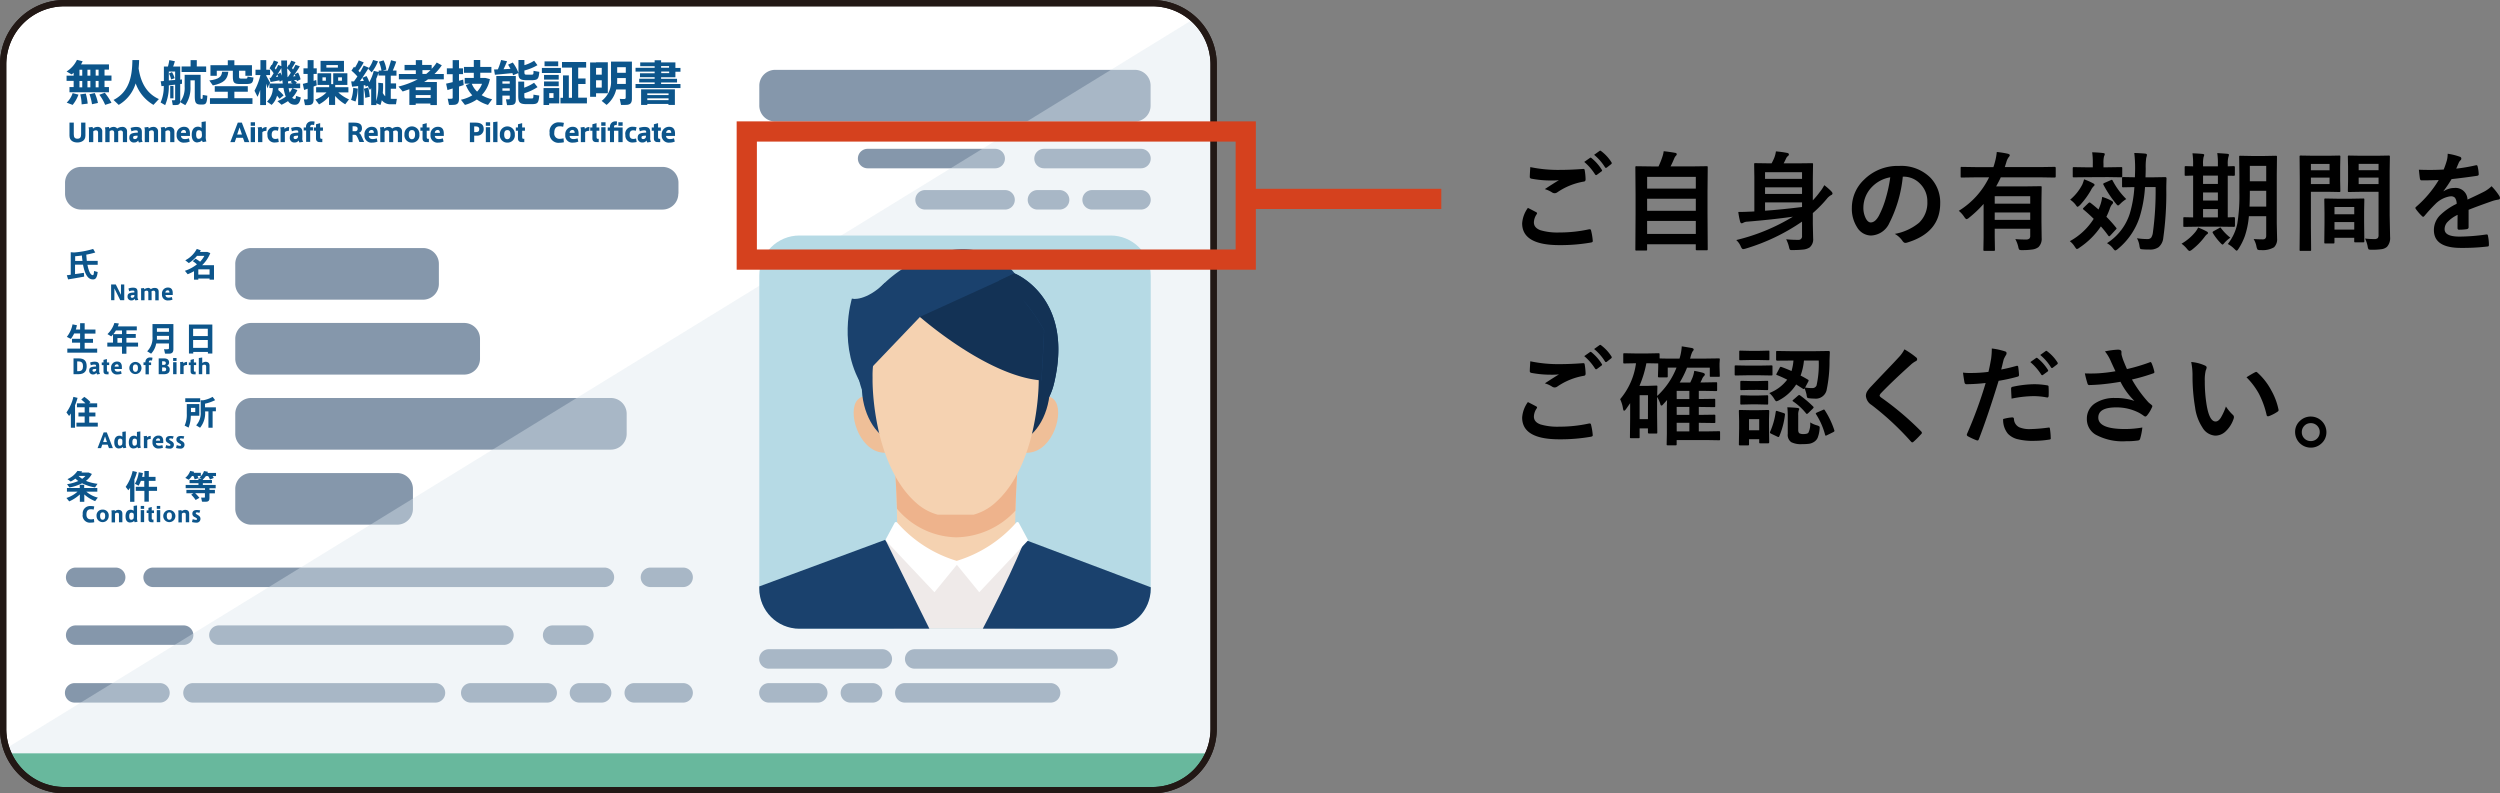 <svg xmlns="http://www.w3.org/2000/svg" xmlns:xlink="http://www.w3.org/1999/xlink" width="370.761" height="117.656" viewBox="0 0 370.761 117.656">
  <rect x="0" y="0" width="370.761" height="117.656" fill="#808080" stroke="none"/>
  <defs>
    <clipPath id="clip-path">
      <rect id="Rectangle_76" data-name="Rectangle 76" width="179.046" height="114.353" fill="none"/>
    </clipPath>
    <clipPath id="clip-path-2">
      <path id="Path_115" data-name="Path 115" d="M65.949,18.61H112.1a5.951,5.951,0,0,1,5.949,5.949V70.973a5.951,5.951,0,0,1-5.949,5.949H65.949A5.951,5.951,0,0,1,60,70.973V24.559a5.951,5.951,0,0,1,5.949-5.949Z" transform="translate(-60 -18.61)" fill="none"/>
    </clipPath>
  </defs>
  <g id="Group_254" data-name="Group 254" transform="translate(-583.75 -542)">
    <g id="国家ライセンス" transform="translate(583.75 542)" style="isolation: isolate">
      <g id="Layer_2" data-name="Layer 2">
        <g id="Layer_1" data-name="Layer 1">
          <g id="Group_7" data-name="Group 7">
            <path id="Path_20" data-name="Path 20" d="M.25,9.352v98.513a9.1,9.1,0,0,0,9.065,9.1H170.7a9.1,9.1,0,0,0,9.065-9.1V9.352A9.1,9.1,0,0,0,170.7.25H9.315A9.115,9.115,0,0,0,.25,9.352" transform="translate(0.219 0.219)" fill="#fff"/>
            <path id="Path_21" data-name="Path 21" d="M48.788,24.893a2.347,2.347,0,0,1-2.327,2.365H20.936a2.363,2.363,0,0,1-2.346-2.365V21.965A2.351,2.351,0,0,1,20.936,19.6H46.46a2.347,2.347,0,0,1,2.327,2.365Z" transform="translate(16.3 17.185)" fill="#8597ab"/>
            <path id="Path_22" data-name="Path 22" d="M54.887,30.813a2.347,2.347,0,0,1-2.327,2.365H20.936a2.363,2.363,0,0,1-2.346-2.365V27.885a2.351,2.351,0,0,1,2.346-2.365H52.56a2.347,2.347,0,0,1,2.327,2.365Z" transform="translate(16.3 22.376)" fill="#8597ab"/>
            <path id="Path_23" data-name="Path 23" d="M76.639,36.743a2.347,2.347,0,0,1-2.327,2.365H20.936a2.363,2.363,0,0,1-2.346-2.365V33.815a2.351,2.351,0,0,1,2.346-2.365H74.312a2.347,2.347,0,0,1,2.327,2.365Z" transform="translate(16.3 27.575)" fill="#8597ab"/>
            <path id="Path_24" data-name="Path 24" d="M44.94,42.673a2.347,2.347,0,0,1-2.327,2.365H20.936a2.363,2.363,0,0,1-2.346-2.365V39.745a2.351,2.351,0,0,1,2.346-2.365H42.613a2.347,2.347,0,0,1,2.327,2.365Z" transform="translate(16.3 32.775)" fill="#8597ab"/>
            <path id="Path_25" data-name="Path 25" d="M118.03,10.813a2.343,2.343,0,0,1-2.308,2.365H62.346A2.363,2.363,0,0,1,60,10.813V7.885A2.351,2.351,0,0,1,62.346,5.52h53.376a2.331,2.331,0,0,1,2.308,2.365Z" transform="translate(52.608 4.84)" fill="#8597ab"/>
            <path id="Path_26" data-name="Path 26" d="M96.089,17.15a2.347,2.347,0,0,1-2.327,2.365H7.486A2.363,2.363,0,0,1,5.14,17.15v-1.6A2.351,2.351,0,0,1,7.486,13.19h86.3a2.347,2.347,0,0,1,2.327,2.365v1.6Z" transform="translate(4.507 11.565)" fill="#8597ab"/>
            <path id="Path_27" data-name="Path 27" d="M58.031,56.87H50.786a1.445,1.445,0,0,1,0-2.89h7.244a1.445,1.445,0,0,1,0,2.89" transform="translate(43.279 47.329)" fill="#8597ab"/>
            <path id="Path_28" data-name="Path 28" d="M49.741,56.87H46.456a1.445,1.445,0,0,1,0-2.89h3.284a1.445,1.445,0,0,1,0,2.89" transform="translate(39.482 47.329)" fill="#8597ab"/>
            <path id="Path_29" data-name="Path 29" d="M49.2,56.87H37.866a1.445,1.445,0,0,1,0-2.89H49.2a1.445,1.445,0,0,1,0,2.89" transform="translate(31.95 47.329)" fill="#8597ab"/>
            <path id="Path_30" data-name="Path 30" d="M51.876,56.87H15.916a1.445,1.445,0,0,1,0-2.89H51.876a1.445,1.445,0,0,1,0,2.89" transform="translate(12.705 47.329)" fill="#8597ab"/>
            <path id="Path_31" data-name="Path 31" d="M19.216,56.87H6.566a1.445,1.445,0,0,1,0-2.89h12.65a1.445,1.445,0,0,1,0,2.89" transform="translate(4.507 47.329)" fill="#8597ab"/>
            <path id="Path_32" data-name="Path 32" d="M56.908,47.74H52.066a1.445,1.445,0,0,1,0-2.89h4.842a1.445,1.445,0,0,1,0,2.89" transform="translate(44.401 39.324)" fill="#8597ab"/>
            <path id="Path_33" data-name="Path 33" d="M79.693,47.74H12.766a1.445,1.445,0,0,1,0-2.89H79.693a1.445,1.445,0,0,1,0,2.89" transform="translate(9.943 39.324)" fill="#8597ab"/>
            <path id="Path_34" data-name="Path 34" d="M12.577,47.74H6.646a1.445,1.445,0,0,1,0-2.89h5.931a1.445,1.445,0,0,1,0,2.89" transform="translate(4.577 39.324)" fill="#8597ab"/>
            <path id="Path_35" data-name="Path 35" d="M48.972,52.31H44.336a1.445,1.445,0,0,1,0-2.89h4.636a1.445,1.445,0,0,1,0,2.89" transform="translate(37.623 43.331)" fill="#8597ab"/>
            <path id="Path_36" data-name="Path 36" d="M60.232,52.31H17.966a1.445,1.445,0,0,1,0-2.89H60.232a1.445,1.445,0,0,1,0,2.89" transform="translate(14.502 43.331)" fill="#8597ab"/>
            <path id="Path_37" data-name="Path 37" d="M22.674,52.31H6.646a1.445,1.445,0,0,1,0-2.89H22.655a1.445,1.445,0,0,1,0,2.89" transform="translate(4.577 43.331)" fill="#8597ab"/>
            <path id="Path_38" data-name="Path 38" d="M94.211,17.91H86.966a1.445,1.445,0,0,1,0-2.89h7.244a1.445,1.445,0,0,1,0,2.89" transform="translate(75.001 13.169)" fill="#8597ab"/>
            <path id="Path_39" data-name="Path 39" d="M85.931,17.91H82.646a1.445,1.445,0,0,1,0-2.89h3.284a1.445,1.445,0,0,1,0,2.89" transform="translate(71.213 13.169)" fill="#8597ab"/>
            <path id="Path_40" data-name="Path 40" d="M85.628,17.91H73.766a1.445,1.445,0,0,1,0-2.89H85.628a1.445,1.445,0,0,1,0,2.89" transform="translate(63.427 13.169)" fill="#8597ab"/>
            <path id="Path_41" data-name="Path 41" d="M97.543,14.65H83.166a1.445,1.445,0,0,1,0-2.89H97.543a1.445,1.445,0,0,1,0,2.89" transform="translate(71.669 10.311)" fill="#8597ab"/>
            <path id="Path_42" data-name="Path 42" d="M88.144,14.65H69.226a1.445,1.445,0,0,1,0-2.89H88.144a1.445,1.445,0,0,1,0,2.89" transform="translate(59.447 10.311)" fill="#8597ab"/>
            <path id="Path_43" data-name="Path 43" d="M61.426,56.87h7.244a1.445,1.445,0,0,0,0-2.89H61.426a1.445,1.445,0,0,0,0,2.89" transform="translate(52.608 47.329)" fill="#8597ab"/>
            <path id="Path_44" data-name="Path 44" d="M67.866,56.87h3.284a1.445,1.445,0,0,0,0-2.89H67.866a1.445,1.445,0,0,0,0,2.89" transform="translate(58.254 47.329)" fill="#8597ab"/>
            <path id="Path_45" data-name="Path 45" d="M72.166,56.87H93.787a1.445,1.445,0,0,0,0-2.89H72.166a1.445,1.445,0,0,0,0,2.89" transform="translate(62.024 47.329)" fill="#8597ab"/>
            <path id="Path_46" data-name="Path 46" d="M61.426,54.19H78.242a1.445,1.445,0,0,0,0-2.89H61.426a1.445,1.445,0,0,0,0,2.89" transform="translate(52.608 44.98)" fill="#8597ab"/>
            <path id="Path_47" data-name="Path 47" d="M72.946,54.19h28.677a1.445,1.445,0,0,0,0-2.89H72.946a1.445,1.445,0,0,0,0,2.89" transform="translate(62.708 44.98)" fill="#8597ab"/>
            <path id="Path_48" data-name="Path 48" d="M6.311,8.784V7.845H5.26V7.076H6.311V6.644a3.427,3.427,0,0,1-.3.244L5.26,6.457A4.1,4.1,0,0,0,6.8,4.73l.845.206a3.688,3.688,0,0,1-.244.469h4.148v.769H10.89v.882h1.032v.769H10.89v.938h.657v.769H5.692V8.765h.619Zm.713,1.107a5.248,5.248,0,0,1-.863,1.52l-.882-.338a3.378,3.378,0,0,0,.882-1.408l.882.225Zm.563-3.7H7.174v.882h.413Zm0,1.67H7.174V8.8h.413Zm-.3,1.989c.807-.113.807-.113.826-.113a8.452,8.452,0,0,1,.282,1.483l-.9.113a6.377,6.377,0,0,0-.206-1.483h0Zm1.5-3.66H8.357v.882h.432Zm0,1.67H8.357V8.8h.432Zm.657,1.8a6.881,6.881,0,0,1,.469,1.464l-.882.188a7.466,7.466,0,0,0-.375-1.483c.769-.169.788-.169.788-.188m.563-3.453H9.577v.882h.432Zm0,1.67H9.577V8.8h.432Zm.92,1.745a9.379,9.379,0,0,1,.995,1.5l-.938.3a6.626,6.626,0,0,0-.863-1.5l.826-.3Z" transform="translate(4.612 4.147)" fill="#0c558b"/>
            <path id="Path_49" data-name="Path 49" d="M12.7,6.026c.357,2.308,1.351,3.754,3,4.5l-.807.863A6.008,6.008,0,0,1,12.254,8.2a5.54,5.54,0,0,1-2.515,3.191l-.769-.732c2.628-1.333,2.759-4.129,2.8-5.912h.995c0,.394-.038.826-.075,1.257" transform="translate(7.865 4.165)" fill="#0c558b"/>
            <path id="Path_50" data-name="Path 50" d="M13.178,7.828V5.707h.6a8.123,8.123,0,0,0,.206-.957l.826.169c-.075.244-.15.507-.263.788H15.6V7.64a1.651,1.651,0,0,0,.263-.019V8.26L15.6,8.3v2.646a3.48,3.48,0,0,0,.657-2.271V6.927h2.365v3.1c0,.413,0,.469.094.469h.15s.075-.038.075-.582l.676.113c-.056,1.145-.206,1.295-.713,1.314h-.282c-.713-.019-.863-.263-.863-1.295V7.753h-.638v.938a4.445,4.445,0,0,1-.769,2.74l-.769-.45a.447.447,0,0,1-.432.413,3.611,3.611,0,0,1-.657.019L14.36,10.7h.375c.094,0,.113-.038.113-.113v-2.2c-.319.038-.638.075-.938.113a7.024,7.024,0,0,1-.544,2.928l-.676-.394a5.751,5.751,0,0,0,.469-2.459l-.338.038-.113-.732a1.984,1.984,0,0,0,.45-.038m1.689-.15V6.439H13.91V7.772c.3-.038.619-.056.938-.075m-.469-1.164a3.661,3.661,0,0,1,.394.9l-.526.188a3.156,3.156,0,0,0-.319-.882Zm.225,3.885h-.488V8.579H14.6Zm2.534-4.73V4.75h.92v.938h1.389v.826H15.805V5.688Z" transform="translate(11.127 4.165)" fill="#0c558b"/>
            <path id="Path_51" data-name="Path 51" d="M19.355,6.505c-.131,1.107-.657,1.652-2.29,1.989l-.526-.732c1.464-.188,1.82-.563,1.9-1.295h.92ZM19.28,10.39V9.433H17.347V8.607h4.9v.826H20.256v.957H22.94v.845H16.634V10.39Zm1.67-3.247c0,.282.038.319.263.338h.751c.206,0,.225-.038.244-.3l.882.15c-.075.826-.244.938-1.051.957h-.92c-.92,0-1.089-.206-1.089-1.126V6.318H17.647v.751h-.938V5.492H19.28V4.76h.976v.732h2.609V7.068h-.976V6.318H20.95v.845Z" transform="translate(14.502 4.174)" fill="#0c558b"/>
            <path id="Path_52" data-name="Path 52" d="M20.992,9.067a9.47,9.47,0,0,1-.432,1.126l-.45-.9a9.566,9.566,0,0,0,.882-2.327H20.26V6.176h.732V4.75h.863V6.176h.563v.788h-.563v.113c.206.375.432.769.563,1.032l-.056.113H24.3c-.019-.15-.038-.319-.056-.488l-.394.225a.854.854,0,0,0-.056-.206c-.394.075-.957.188-1.295.244l-.169-.619h.206c.15-.244.282-.469.413-.676a3.117,3.117,0,0,0-.6-.732l.282-.526.056.056c.131-.263.225-.507.3-.694l.638.225c-.131.263-.319.6-.507.92a1.432,1.432,0,0,1,.15.206,6.153,6.153,0,0,0,.357-.694l.469.188c0-.263-.019-.563-.019-.845h.863v1.07l.263-.45.056.056c.113-.225.225-.469.3-.657l.638.225a7.747,7.747,0,0,1-.526.882c.056.075.113.15.15.206.15-.263.282-.488.375-.694l.638.225a12.948,12.948,0,0,1-.788,1.2l.526-.282A3.759,3.759,0,0,1,26.942,7.6l-.544.282a.854.854,0,0,0-.056-.206c-.131.019-.263.056-.394.075a2.332,2.332,0,0,1,.45.319l-.169.15h.657v.694H25.177a4.9,4.9,0,0,0,.15.657,3.807,3.807,0,0,0,.394-.657l.751.282a3.637,3.637,0,0,1-.769,1.126.518.518,0,0,0,.357.188c.113,0,.188-.056.206-.45l.713.225c-.169.957-.488,1.145-1.07,1.07a1.126,1.126,0,0,1-.826-.526,7.9,7.9,0,0,1-.957.544l-.619-.544a4.851,4.851,0,0,0,1.239-.657,8.012,8.012,0,0,1-.338-1.295h-.732c0,.113-.038.206-.038.319a5.176,5.176,0,0,1,.788.788l-.6.507c-.113-.15-.225-.3-.375-.469a2.733,2.733,0,0,1-.807,1.37l-.676-.488A2.8,2.8,0,0,0,22.831,8.9h-.507V8.222l-.3.713c-.056-.206-.113-.432-.206-.694v3.172h-.863V9.085h0ZM23.62,7.19a1.622,1.622,0,0,0-.131-.263c-.075.113-.131.206-.206.319.113,0,.225-.038.338-.038m.338-.6a4.8,4.8,0,0,1,.206.45c-.019-.357-.056-.732-.075-1.126-.169.282-.357.6-.582.938l.432-.263Zm1.051.657h.056a7.6,7.6,0,0,0,.432-.638,2.981,2.981,0,0,0-.544-.657c0,.469.038.9.056,1.295m.751.938c-.094-.056-.188-.131-.3-.188l.188-.206c-.206.038-.413.075-.563.094v.3h.657Zm.432-1.07s-.094-.188-.131-.282c-.075.113-.15.206-.225.319.131,0,.244-.038.357-.038" transform="translate(17.632 4.165)" fill="#0c558b"/>
            <path id="Path_53" data-name="Path 53" d="M24.643,8.072V6.8h-.619V5.97h.619V4.75h.882V5.97h.469V6.8h-.469V7.828c.15-.038.282-.094.394-.131l.075.788c-.15.056-.3.113-.469.188v1.9c0,.488-.131.751-.544.826a3.063,3.063,0,0,1-.732.019l-.169-.845h.432c.094,0,.131-.056.131-.15V8.992c-.188.075-.375.131-.526.188l-.188-.9c.188-.056.432-.113.713-.188m6.137,2.477-.563.732a6.134,6.134,0,0,1-1.5-1.239v1.333h-.9V10.155a5.413,5.413,0,0,1-1.483,1.164l-.544-.713a4.56,4.56,0,0,0,1.652-1.07H25.9V8.766h1.933V8.429H26.107V6.7h2.027V8.316h.3V6.7h2.1V8.429h-1.8v.338h1.952v.769h-1.5A5.556,5.556,0,0,0,30.8,10.587m-.769-4.11H26.558V4.863H30.03ZM26.839,7.809h.507V7.3h-.507Zm.582-1.952h1.708V5.482H27.421Zm1.745,1.952h.563V7.3h-.563Z" transform="translate(20.982 4.165)" fill="#0c558b"/>
            <path id="Path_54" data-name="Path 54" d="M28.735,8.982A6.684,6.684,0,0,1,28.4,10.9l-.657-.244a5.8,5.8,0,0,0,.319-1.783Zm5.086,1.52h.713l-.131.807h-.732a1.62,1.62,0,0,1-1.37-.6,4.46,4.46,0,0,1-.206.713l-.6-.263v.263h-.769v-2.5s-.113.169-.188.263l-.319-.619L29.9,8.7a1.02,1.02,0,0,1-.038-.206h-.244v2.928h-.826V8.606c-.338.038-.657.075-.9.094l-.131-.788h.413c.169-.244.357-.488.507-.732a7.711,7.711,0,0,0-.882-.863l.375-.563a1.5,1.5,0,0,1,.15.113,8.656,8.656,0,0,0,.563-1.07l.732.3a9,9,0,0,1-.788,1.257l.225.225c.225-.375.413-.732.563-1.013l.751.319c-.338.563-.807,1.295-1.314,1.989.188,0,.394-.019.582-.038a3.361,3.361,0,0,0-.225-.45l.619-.263a4.231,4.231,0,0,1,.413.9,6.314,6.314,0,0,0,.657-1.67l.732.169V6.3h.413A5.028,5.028,0,0,0,31.869,5l.694-.206a4.33,4.33,0,0,1,.413,1.37l-.526.15h.732a15.627,15.627,0,0,0,.488-1.539l.769.206A13.263,13.263,0,0,1,33.933,6.3h.544v.769h-.845V8.212h.788V9h-.788v1.5h.206m-3.547-1.67a8.619,8.619,0,0,1,.225,1.37l-.676.15A5.263,5.263,0,0,0,29.636,9Zm1.445-3.885A6.806,6.806,0,0,1,30.8,6.579l-.507-.526a4.281,4.281,0,0,0,.713-1.314l.732.206Zm1.07,5.161V7.048h-.995V6.636a8.784,8.784,0,0,1-.338.9v3.3a7.771,7.771,0,0,0,.3-2.721l.713.075a12.064,12.064,0,0,1-.038,1.445,2.023,2.023,0,0,0,.338.469" transform="translate(24.322 4.156)" fill="#0c558b"/>
            <path id="Path_55" data-name="Path 55" d="M34.042,11.15v.244H33.1V9.067c-.319.113-.657.225-.995.338-.206-.263-.413-.488-.619-.732A12.714,12.714,0,0,0,34.343,7.6h-2.8V6.814h2.515V6.251h-1.67V5.463h1.67V4.75H35v.713h1.408v.582a6.1,6.1,0,0,0,.751-.938l.751.413A7.963,7.963,0,0,1,36.82,6.814h1.389V7.6H35.863A6.32,6.32,0,0,1,35.281,8h1.9v3.416H36.22v-.225H34Zm2.215-2.365H34.042V9.2h2.215Zm0,1.145H34.042v.432h2.215ZM35.6,6.8c.225-.188.432-.357.638-.563h-1.2V6.8Z" transform="translate(27.61 4.165)" fill="#0c558b"/>
            <path id="Path_56" data-name="Path 56" d="M36.226,8.043v-1.2h-.863V5.979h.863V4.759h.938v1.22h.6v.863h-.6v.976q.338-.084.619-.169l.075.807c-.206.075-.45.15-.694.225v1.8c0,.526-.15.826-.619.9a6.249,6.249,0,0,1-.863.019c-.188-.9-.188-.9-.188-.92a2.969,2.969,0,0,0,.582,0c.131,0,.15-.075.15-.188V8.963c-.3.094-.563.169-.769.244L35.25,8.25c.263-.056.6-.131.976-.225m5.856,2.534-.619.845a5.415,5.415,0,0,1-1.652-.807,5.64,5.64,0,0,1-1.764.807l-.6-.769a5.471,5.471,0,0,0,1.689-.657,4.775,4.775,0,0,1-.957-1.52l.6-.206h-.769V7.405H39.36V6.636H37.9V5.772H39.36V4.74h.957V5.772h1.652v.863H40.317v.769h.751l.676.169a4.6,4.6,0,0,1-1.22,2.384,5.063,5.063,0,0,0,1.539.6M39.848,9.432a3.233,3.233,0,0,0,.732-1.164H39.06a3.362,3.362,0,0,0,.788,1.164" transform="translate(30.907 4.156)" fill="#0c558b"/>
            <path id="Path_57" data-name="Path 57" d="M39.6,6.148a10.6,10.6,0,0,0,.488-1.408l.882.188c-.15.357-.319.769-.525,1.182.357-.019.713-.038,1.032-.056-.113-.206-.225-.413-.357-.619l.694-.319a6.075,6.075,0,0,1,.845,1.539V4.74h.882v.769a5.462,5.462,0,0,0,1.445-.657l.488.657a7.3,7.3,0,0,1-1.933.788V6.5c0,.357.056.413.3.413h.788c.244,0,.263-.056.263-.563l.863.15c-.094,1.07-.244,1.2-1.051,1.239h-.957c-.863-.038-1.07-.206-1.107-1.051-.038,0-.188.075-.788.319a2.05,2.05,0,0,0-.094-.319c-.807.075-1.933.188-2.59.244l-.131-.788c.169,0,.357,0,.563-.019m.676,3.885v1.408h-.9v-4.3h2.89v3.528c0,.432-.131.676-.488.751a5.046,5.046,0,0,1-.807.038l-.169-.863h.45c.094,0,.113-.038.113-.113v-.432H40.279Zm1.089-2.1H40.279V8.25h1.089Zm0,1.032H40.279V9.3h1.089ZM45.5,8.756a7.662,7.662,0,0,1-1.971.92v.338c0,.375.056.432.3.432h.788c.244,0,.263-.056.263-.563l.863.131c-.094,1.107-.244,1.257-1.051,1.276h-.957c-.9-.038-1.107-.244-1.107-1.295V7.949h.882v.9a6.627,6.627,0,0,0,1.464-.732l.507.638Z" transform="translate(34.23 4.156)" fill="#0c558b"/>
            <path id="Path_58" data-name="Path 58" d="M42.82,5.826h2.815v.751H42.82Zm.244,5.48V8.81h2.327v2.271h-1.5v.244h-.826Zm.075-4.448h2.177v.694H43.139Zm0,.976h2.177v.694H43.139Zm.075-2.984h2.027v.713H43.214Zm.694,5.424h.638V9.561h-.638Zm1.67.826v-.845h.375V6.933h.863v3.322h.469V5.77H45.8V4.944h3.585V5.77H48.206V7.384h1.089v.826H48.206v2.027H49.5v.845H45.6Z" transform="translate(37.544 4.252)" fill="#0c558b"/>
            <path id="Path_59" data-name="Path 59" d="M47.512,4.964h1.745v4.6H47.512v.526H46.63v-5.1h.882Zm.845.826h-.845V6.8h.845Zm-.845,2.928h.845V7.629h-.845ZM50.5,9a4.217,4.217,0,0,1-1.426,2.29l-.732-.6a3.548,3.548,0,0,0,1.389-3.1V4.87h3.1v5.48c0,.544-.15.845-.657.92a7.637,7.637,0,0,1-.957.019c-.075-.319-.131-.619-.188-.9a4.645,4.645,0,0,0,.694.019c.131,0,.188-.094.188-.225V9H50.477Zm1.426-.826V7.31H50.646v.263c0,.206,0,.394-.019.6Zm0-2.477H50.646v.826h1.276Z" transform="translate(40.885 4.27)" fill="#0c558b"/>
            <path id="Path_60" data-name="Path 60" d="M53.054,8.27V8.044h-2.29V7.5h2.29V7.275H50.877V6.693h2.177V6.449H50.22V5.886h2.834V5.642h-2.14V5.079h2.14V4.76h.957v.319h2.121V5.9h.751v.563h-.751v.826H54.011v.225h2.365v.544H54.011v.225h2.871v.6H50.22v-.6h2.834Zm-1.089,2.965v.15h-.92V9.077h5.011v2.308H55.1v-.15H51.947Zm3.153-1.558H51.965v.244h3.153Zm0,.732H51.965v.263h3.153Zm.075-4.786H54.011v.244h1.182ZM54.03,6.674h1.182V6.43H54.03Z" transform="translate(44.033 4.174)" fill="#0c558b"/>
            <path id="Path_61" data-name="Path 61" d="M6.672,12.637c-.6,0-1.182-.263-1.182-1.013V9.69h.638V11.4c0,.432.113.676.544.676s.544-.263.544-.676V9.69h.638v1.933c0,.732-.6,1.013-1.2,1.013h0Z" transform="translate(4.814 8.496)" fill="#0c558b"/>
            <path id="Path_62" data-name="Path 62" d="M7.582,10.03s.056.188.075.244a.944.944,0,0,1,.619-.244.655.655,0,0,1,.751.713v1.539H8.408V10.893c0-.244-.113-.357-.319-.357a.586.586,0,0,0-.394.15v1.6H7.056V10.593A1.344,1.344,0,0,0,7,10.105l.582-.075Z" transform="translate(6.138 8.794)" fill="#0c558b"/>
            <path id="Path_63" data-name="Path 63" d="M9.529,10.03a.645.645,0,0,1,.582.244,1.2,1.2,0,0,1,.713-.244.655.655,0,0,1,.751.713v1.539h-.619v-1.37a.312.312,0,0,0-.338-.357.7.7,0,0,0-.375.131,2.043,2.043,0,0,1,.019.357v1.239h-.6V10.893c0-.244-.113-.357-.338-.357a.47.47,0,0,0-.338.15v1.6H8.346V10.593a1.344,1.344,0,0,0-.056-.488l.582-.075s.056.188.075.244a.923.923,0,0,1,.582-.244" transform="translate(7.269 8.794)" fill="#0c558b"/>
            <path id="Path_64" data-name="Path 64" d="M12.172,12.245l-.526.094a1.1,1.1,0,0,1-.113-.3.684.684,0,0,1-.6.3.655.655,0,0,1-.713-.713c0-.563.319-.713,1.257-.751V10.8c0-.169-.019-.263-.319-.263a1.5,1.5,0,0,0-.619.15l-.131-.507a2.6,2.6,0,0,1,.826-.15c.6,0,.845.225.845.788v.826a1.077,1.077,0,0,0,.131.638m-1.426-.676c0,.188.131.225.263.225a.4.4,0,0,0,.394-.319v-.188c-.507.019-.657.056-.657.263" transform="translate(8.961 8.794)" fill="#0c558b"/>
            <path id="Path_65" data-name="Path 65" d="M11.992,10.03s.056.188.075.244a.944.944,0,0,1,.619-.244.655.655,0,0,1,.751.713v1.539h-.619V10.893c0-.244-.113-.357-.319-.357a.586.586,0,0,0-.394.15v1.6h-.638V10.593a1.344,1.344,0,0,0-.056-.488l.582-.075Z" transform="translate(10.004 8.794)" fill="#0c558b"/>
            <path id="Path_66" data-name="Path 66" d="M13.282,10.03s.056.188.075.244a.944.944,0,0,1,.619-.244.655.655,0,0,1,.751.713v1.539h-.619V10.893c0-.244-.113-.357-.319-.357a.586.586,0,0,0-.394.15v1.6h-.638V10.593a1.344,1.344,0,0,0-.056-.488l.582-.075Z" transform="translate(11.135 8.794)" fill="#0c558b"/>
            <path id="Path_67" data-name="Path 67" d="M15.18,11.84a1.626,1.626,0,0,0,.6-.113l.113.488a2.018,2.018,0,0,1-.769.15,1.036,1.036,0,0,1-1.164-1.145,1.079,1.079,0,0,1,1.107-1.2c.676,0,.863.488.863.995v.357H14.6c.019.282.206.469.582.469h0Zm-.188-1.351a.426.426,0,0,0-.394.432h.751c0-.225-.056-.432-.357-.432Z" transform="translate(12.24 8.785)" fill="#0c558b"/>
            <path id="Path_68" data-name="Path 68" d="M16.032,12.724c-.638,0-.882-.488-.882-1.145s.263-1.2.938-1.2a.883.883,0,0,1,.526.188V9.684l.619-.094v2.177a2.122,2.122,0,0,0,.094.807l-.544.094a2.125,2.125,0,0,1-.113-.263.832.832,0,0,1-.657.282h0Zm.619-1.2a1.472,1.472,0,0,0-.038-.413.46.46,0,0,0-.394-.206c-.357,0-.413.319-.413.657s.094.619.375.619a.514.514,0,0,0,.45-.282,1.531,1.531,0,0,0,.038-.338V11.5Z" transform="translate(13.283 8.408)" fill="#0c558b"/>
            <path id="Path_69" data-name="Path 69" d="M19.307,9.69h.6l1.107,2.89H20.3l-.225-.638h-.995l-.225.638H18.2l1.107-2.89Zm.619,1.764L19.57,10.4l-.357,1.051h.694Z" transform="translate(15.958 8.496)" fill="#0c558b"/>
            <path id="Path_70" data-name="Path 70" d="M20.448,10.186H19.81V9.66h.638Zm0,2.421H19.81V10.392h.638Z" transform="translate(17.369 8.47)" fill="#0c558b"/>
            <path id="Path_71" data-name="Path 71" d="M21.693,10.049l-.038.563c-.225,0-.507.056-.6.225v1.445h-.638V10.593a1.344,1.344,0,0,0-.056-.488l.582-.075a1.416,1.416,0,0,1,.075.282.86.86,0,0,1,.657-.263" transform="translate(17.852 8.794)" fill="#0c558b"/>
            <path id="Path_72" data-name="Path 72" d="M21.13,11.2a1.042,1.042,0,0,1,1.145-1.182,1.644,1.644,0,0,1,.526.075l-.113.526a.98.98,0,0,0-.394-.075c-.357,0-.526.225-.526.657s.188.619.544.619a1.07,1.07,0,0,0,.413-.075l.094.526a2.974,2.974,0,0,1-.544.075,1.025,1.025,0,0,1-1.126-1.164h0Z" transform="translate(18.527 8.785)" fill="#0c558b"/>
            <path id="Path_73" data-name="Path 73" d="M23.473,10.049l-.038.563c-.225,0-.507.056-.6.225v1.445H22.2V10.593a1.344,1.344,0,0,0-.056-.488l.582-.075a1.416,1.416,0,0,1,.075.282.86.86,0,0,1,.657-.263" transform="translate(19.412 8.794)" fill="#0c558b"/>
            <path id="Path_74" data-name="Path 74" d="M24.852,12.245l-.526.094a1.1,1.1,0,0,1-.113-.3.684.684,0,0,1-.6.3.655.655,0,0,1-.713-.713c0-.563.319-.713,1.257-.751V10.8c0-.169-.019-.263-.319-.263a1.5,1.5,0,0,0-.619.15l-.131-.507a2.6,2.6,0,0,1,.826-.15c.6,0,.845.225.845.788v.826a1.077,1.077,0,0,0,.131.638m-1.426-.676c0,.188.131.225.263.225a.4.4,0,0,0,.394-.319v-.188c-.507.019-.657.056-.657.263" transform="translate(20.079 8.794)" fill="#0c558b"/>
            <path id="Path_75" data-name="Path 75" d="M24,10.979v-.488h.338v-.075a.792.792,0,0,1,.845-.826,1.412,1.412,0,0,1,.432.038l-.075.507a1.65,1.65,0,0,0-.263-.038.286.286,0,0,0-.319.319v.038h.413v.488h-.413V12.63h-.6V10.941h-.338Z" transform="translate(21.043 8.408)" fill="#0c558b"/>
            <path id="Path_76" data-name="Path 76" d="M26.057,12.076v.469h-.263c-.394.038-.676-.131-.676-.526V10.856H24.8v-.488h.319V9.9l.619-.169v.638h.413v.488h-.413v.9c0,.225.038.3.188.3h.131Z" transform="translate(21.745 8.531)" fill="#0c558b"/>
            <path id="Path_77" data-name="Path 77" d="M28.835,11.83c-.131-.282-.225-.338-.413-.338h-.282V12.58h-.6V9.69h.732c.694,0,1.257.113,1.257.826a.657.657,0,0,1-.45.694.84.84,0,0,1,.263.244c.113.206.375.788.507,1.107h-.694a8.151,8.151,0,0,0-.319-.751m.056-1.22c0-.3-.244-.357-.563-.357h-.188v.732h.432a.342.342,0,0,0,.319-.375" transform="translate(24.147 8.496)" fill="#0c558b"/>
            <path id="Path_78" data-name="Path 78" d="M30.02,11.84a1.626,1.626,0,0,0,.6-.113l.113.488a2.018,2.018,0,0,1-.769.15A1.036,1.036,0,0,1,28.8,11.221a1.079,1.079,0,0,1,1.107-1.2c.676,0,.863.488.863.995v.357H29.438c.019.282.206.469.582.469h0Zm-.188-1.351a.426.426,0,0,0-.394.432h.751c0-.225-.056-.432-.357-.432Z" transform="translate(25.252 8.785)" fill="#0c558b"/>
            <path id="Path_79" data-name="Path 79" d="M31.259,10.03a.645.645,0,0,1,.582.244,1.159,1.159,0,0,1,.713-.244.655.655,0,0,1,.751.713v1.539h-.619v-1.37a.312.312,0,0,0-.338-.357.7.7,0,0,0-.375.131,2.044,2.044,0,0,1,.019.357v1.239h-.6V10.893c0-.244-.113-.357-.338-.357a.47.47,0,0,0-.338.15v1.6h-.638V10.593a1.344,1.344,0,0,0-.056-.488l.582-.075s.056.188.075.244a.923.923,0,0,1,.582-.244" transform="translate(26.321 8.794)" fill="#0c558b"/>
            <path id="Path_80" data-name="Path 80" d="M34.175,11.191a1.07,1.07,0,0,1-1.107,1.2,1.085,1.085,0,0,1-1.107-1.22,1.11,1.11,0,1,1,2.215,0h0Zm-1.107.694c.263,0,.469-.188.469-.694s-.188-.657-.469-.657-.469.169-.469.657.188.694.469.694Z" transform="translate(28.022 8.759)" fill="#0c558b"/>
            <path id="Path_81" data-name="Path 81" d="M34.477,12.076v.469h-.263c-.394.038-.676-.131-.676-.526V10.856H33.22v-.488h.319V9.9l.619-.169v.638h.413v.488h-.413v.9c0,.225.038.3.188.3h.131Z" transform="translate(29.127 8.531)" fill="#0c558b"/>
            <path id="Path_82" data-name="Path 82" d="M35.24,11.84a1.626,1.626,0,0,0,.6-.113l.113.488a2.018,2.018,0,0,1-.769.15,1.036,1.036,0,0,1-1.164-1.145,1.079,1.079,0,0,1,1.107-1.2c.676,0,.863.488.863.995v.357H34.658c.019.282.206.469.582.469h0Zm-.188-1.351a.426.426,0,0,0-.394.432h.751c0-.225-.056-.432-.357-.432h0Z" transform="translate(29.829 8.785)" fill="#0c558b"/>
            <path id="Path_83" data-name="Path 83" d="M37.13,12.58V9.69h.826c.676,0,1.22.206,1.22.92a.944.944,0,0,1-1.013,1.013h-.394v.957Zm.863-1.483c.357,0,.526-.113.526-.45,0-.244-.169-.394-.544-.394h-.206V11.1h.225Z" transform="translate(32.555 8.496)" fill="#0c558b"/>
            <path id="Path_84" data-name="Path 84" d="M39.028,10.186H38.39V9.66h.638Zm0,2.421H38.39V10.392h.638Z" transform="translate(33.66 8.47)" fill="#0c558b"/>
            <path id="Path_85" data-name="Path 85" d="M39.608,12.65H38.97V9.685l.638-.075Z" transform="translate(34.169 8.426)" fill="#0c558b"/>
            <path id="Path_86" data-name="Path 86" d="M41.715,11.191a1.07,1.07,0,0,1-1.107,1.2,1.085,1.085,0,0,1-1.107-1.22,1.11,1.11,0,1,1,2.215,0h0Zm-1.107.694c.263,0,.469-.188.469-.694s-.188-.657-.469-.657-.469.169-.469.657.188.694.469.694Z" transform="translate(34.633 8.759)" fill="#0c558b"/>
            <path id="Path_87" data-name="Path 87" d="M42.017,12.076v.469h-.263c-.394.038-.676-.131-.676-.526V10.856H40.76v-.488h.319V9.9L41.7,9.73v.638h.413v.488H41.7v.9c0,.225.038.3.188.3h.131Z" transform="translate(35.738 8.531)" fill="#0c558b"/>
            <path id="Path_88" data-name="Path 88" d="M43.43,11.19a1.338,1.338,0,0,1,1.483-1.52,3.135,3.135,0,0,1,.638.075l-.113.582a1.507,1.507,0,0,0-.507-.075c-.525,0-.807.3-.807.976a.768.768,0,0,0,.826.882,2.713,2.713,0,0,0,.544-.075l.056.582a2.791,2.791,0,0,1-.619.075,1.322,1.322,0,0,1-1.5-1.464h0Z" transform="translate(38.079 8.479)" fill="#0c558b"/>
            <path id="Path_89" data-name="Path 89" d="M45.89,11.84a1.626,1.626,0,0,0,.6-.113l.113.488a2.018,2.018,0,0,1-.769.15,1.036,1.036,0,0,1-1.164-1.145,1.079,1.079,0,0,1,1.107-1.2c.676,0,.863.488.863.995v.357H45.308c.019.282.206.469.582.469h0ZM45.7,10.489a.426.426,0,0,0-.394.432h.751c0-.225-.056-.432-.357-.432h0Z" transform="translate(39.166 8.785)" fill="#0c558b"/>
            <path id="Path_90" data-name="Path 90" d="M47.2,10.049l-.038.563c-.225,0-.507.056-.6.225v1.445h-.638V10.593a1.344,1.344,0,0,0-.056-.488l.582-.075a1.416,1.416,0,0,1,.075.282.86.86,0,0,1,.657-.263" transform="translate(40.219 8.794)" fill="#0c558b"/>
            <path id="Path_91" data-name="Path 91" d="M47.9,12.076v.469h-.263c-.394.038-.676-.131-.676-.526V10.856H46.64v-.488h.319V9.9l.619-.169v.638h.413v.488h-.413v.9c0,.225.038.3.188.3H47.9Z" transform="translate(40.894 8.531)" fill="#0c558b"/>
            <path id="Path_92" data-name="Path 92" d="M48.148,10.186H47.51V9.66h.638Zm0,2.421H47.51V10.392h.638Z" transform="translate(41.657 8.47)" fill="#0c558b"/>
            <path id="Path_93" data-name="Path 93" d="M48.958,10.979v1.689h-.6V10.979H48.02v-.488h.338v-.075a.777.777,0,0,1,.769-.826,1.243,1.243,0,0,1,.282.019l-.056.526h-.131c-.206,0-.263.113-.263.244v.113h1.276v2.177H49.6V10.979H48.94Zm1.276-.732H49.6V9.721h.638Z" transform="translate(42.104 8.408)" fill="#0c558b"/>
            <path id="Path_94" data-name="Path 94" d="M49.41,11.2a1.042,1.042,0,0,1,1.145-1.182,1.644,1.644,0,0,1,.525.075l-.113.526a.98.98,0,0,0-.394-.075c-.357,0-.525.225-.525.657s.188.619.544.619a1.07,1.07,0,0,0,.413-.075l.094.526a2.973,2.973,0,0,1-.544.075,1.025,1.025,0,0,1-1.126-1.164h0Z" transform="translate(43.322 8.785)" fill="#0c558b"/>
            <path id="Path_95" data-name="Path 95" d="M52.342,12.245l-.525.094a1.1,1.1,0,0,1-.113-.3.684.684,0,0,1-.6.3.655.655,0,0,1-.713-.713c0-.563.319-.713,1.257-.751V10.8c0-.169-.019-.263-.319-.263a1.5,1.5,0,0,0-.619.15l-.131-.507a2.6,2.6,0,0,1,.826-.15c.6,0,.845.225.845.788v.826a1.077,1.077,0,0,0,.131.638m-1.426-.676c0,.188.131.225.263.225a.4.4,0,0,0,.394-.319v-.188c-.507.019-.657.056-.657.263" transform="translate(44.182 8.794)" fill="#0c558b"/>
            <path id="Path_96" data-name="Path 96" d="M52.757,12.076v.469h-.263c-.394.038-.676-.131-.676-.526V10.856H51.5v-.488h.319V9.9l.619-.169v.638h.413v.488h-.413v.9c0,.225.038.3.188.3h.131Z" transform="translate(45.155 8.531)" fill="#0c558b"/>
            <path id="Path_97" data-name="Path 97" d="M53.51,11.84a1.626,1.626,0,0,0,.6-.113l.113.488a2.018,2.018,0,0,1-.769.15,1.036,1.036,0,0,1-1.164-1.145,1.079,1.079,0,0,1,1.107-1.2c.676,0,.863.488.863.995v.357H52.928c.019.282.206.469.582.469h0Zm-.169-1.351a.426.426,0,0,0-.394.432H53.7c0-.225-.056-.432-.357-.432h0Z" transform="translate(45.848 8.785)" fill="#0c558b"/>
            <g id="Group_5" data-name="Group 5" transform="translate(0.938 2.834)" opacity="0.4" style="mix-blend-mode: multiply;isolation: isolate">
              <g id="Group_4" data-name="Group 4" clip-path="url(#clip-path)">
                <path id="Path_98" data-name="Path 98" d="M176.562,1.51.5,109.651a9.1,9.1,0,0,0,8.6,6.212H170.481a9.1,9.1,0,0,0,9.065-9.1V8.248a9.072,9.072,0,0,0-2.984-6.738" transform="translate(-0.5 -1.51)" fill="#dce6ed"/>
              </g>
            </g>
            <g id="Group_6" data-name="Group 6" transform="translate(112.608 34.927)" clip-path="url(#clip-path-2)">
              <path id="Path_99" data-name="Path 99" d="M112.1,87.882H65.949A5.951,5.951,0,0,1,60,81.933V24.559a5.951,5.951,0,0,1,5.949-5.949H112.1a5.951,5.951,0,0,1,5.949,5.949V81.933a5.951,5.951,0,0,1-5.949,5.949" transform="translate(-60 -18.61)" fill="#b6dae5"/>
              <path id="Path_100" data-name="Path 100" d="M89.355,34.92H70.55a143.009,143.009,0,0,1,.638,15.127,23.027,23.027,0,0,1,5.2,3.566,22.075,22.075,0,0,1,5.142-.657c.713,0,1.426.038,2.14.094a23.571,23.571,0,0,1,5.03-3.191c0-.769-.019-1.558,0-2.365.038-5.386.507-10.923.657-12.575" transform="translate(-50.75 -4.309)" fill="#f5d2b1"/>
              <path id="Path_101" data-name="Path 101" d="M89.318,34.92H70.55c.131,1.389.488,5.48.619,9.909a11.8,11.8,0,0,0,8.783,4.242,12.194,12.194,0,0,0,8.783-3.96c.113-4.223.432-8.183.6-9.853V34.92" transform="translate(-50.75 -4.309)" fill="#eeb38c"/>
              <path id="Path_102" data-name="Path 102" d="M91.264,23.319c-5.912-7.582-18.655-1.971-22.24,5.2a15,15,0,0,0-.807,10.829A9.652,9.652,0,0,0,69.4,42.181c.544.845,1.37,1.182,1.971,1.858l1.389,1.6s21.4,6.4,24.342-6.231c2.947-12.612-5.837-16.122-5.837-16.122" transform="translate(-53.353 -17.651)" fill="#1a416d"/>
              <path id="Path_103" data-name="Path 103" d="M86.864,21.665a.748.748,0,0,0-.056-.075L72.6,28.4,83.936,43.924s1.67.075,3.772.131A8.943,8.943,0,0,0,92.7,37.787c2.947-12.612-5.837-16.122-5.837-16.122" transform="translate(-48.952 -15.997)" fill="#133255"/>
              <path id="Path_104" data-name="Path 104" d="M68.047,31.807c1.558-1.652,2.834,1.633,2.834,1.633v-.225l.807,4.467s3.735,2.308.094,1.971-5.311-6.193-3.735-7.845" transform="translate(-53.465 -7.446)" fill="#efbf98"/>
              <path id="Path_105" data-name="Path 105" d="M68.284,35.218c.694,3.791,3.172,6.512,5.537,6.1,2.365-.432,3.735-3.847,3.04-7.639s-3.172-6.512-5.537-6.1c-2.365.432-3.735,3.847-3.04,7.639" transform="translate(-52.895 -10.782)" fill="#1a416d"/>
              <path id="Path_106" data-name="Path 106" d="M85.79,31.807c-1.558-1.652-2.834,1.633-2.834,1.633v-.225l-.807,4.467s-3.735,2.308-.094,1.971,5.311-6.193,3.735-7.845" transform="translate(-42.06 -7.446)" fill="#efbf98"/>
              <path id="Path_107" data-name="Path 107" d="M86.961,35.218c-.694,3.791-3.172,6.512-5.537,6.1-2.365-.432-3.735-3.847-3.04-7.639s3.172-6.512,5.537-6.1c2.365.432,3.735,3.847,3.04,7.639" transform="translate(-44.039 -10.782)" fill="#133255"/>
              <path id="Path_108" data-name="Path 108" d="M93.63,36.221A13.9,13.9,0,0,0,86.442,23.74h-.019c-.169-.075-.319-.169-.488-.244a.093.093,0,0,1-.056-.019c-.15-.075-.319-.131-.488-.206a.113.113,0,0,1-.075-.019c-.15-.056-.319-.113-.469-.169a.143.143,0,0,1-.094-.038,3.424,3.424,0,0,0-.469-.131.478.478,0,0,1-.131-.038l-.45-.113a.442.442,0,0,1-.15-.038,3.464,3.464,0,0,0-.432-.075.638.638,0,0,1-.188-.019l-.413-.056a1.154,1.154,0,0,1-.244-.019,2.543,2.543,0,0,1-.375-.038H80.662a2.079,2.079,0,0,0-.357.038,1.07,1.07,0,0,0-.244.019,3.116,3.116,0,0,0-.413.056.638.638,0,0,0-.188.019c-.15.019-.282.056-.432.075a.442.442,0,0,0-.15.038l-.45.113a.348.348,0,0,0-.131.038c-.15.038-.3.094-.469.131a.143.143,0,0,0-.094.038c-.169.056-.319.113-.469.169-.019,0-.056.019-.075.019-.169.056-.319.131-.488.206a.093.093,0,0,0-.056.019,3.946,3.946,0,0,0-.488.244h-.019a13.9,13.9,0,0,0-7.188,12.481v.131c-.038,3.322.807,13.513,6.494,18.505a7.86,7.86,0,0,0,3.172,1.727h5.311A7.86,7.86,0,0,0,87.1,54.857c5.687-4.992,6.531-15.165,6.494-18.505v-.131" transform="translate(-52.153 -15.182)" fill="#f5d2b1"/>
              <path id="Path_109" data-name="Path 109" d="M94.669,30.327a28.681,28.681,0,0,0-2.721-3.979,43.276,43.276,0,0,0-4.335-3.6,10.613,10.613,0,0,0-4.486-1.464,24.066,24.066,0,0,0-4.035,0c-.92.15-4.561,1.257-4.561,1.257l-3.829,2.8L68.6,36.464l7.695-8.051,18.017,9.422s.45-7.319.375-7.507" transform="translate(-52.46 -16.345)" fill="#1a416d"/>
              <path id="Path_110" data-name="Path 110" d="M72.5,22.35c-2.759,2.74-4.88,2.44-4.88,2.308,0,0-2.29,7.338,1.8,13.4l3.51-15.484c-.131-.094-.3-.113-.413-.225" transform="translate(-53.88 -15.331)" fill="#1a416d"/>
              <path id="Path_111" data-name="Path 111" d="M91.083,29.848a28.681,28.681,0,0,0-2.721-3.979c-.807-.807-.863-3.266-2.083-4.129L72.69,27.933s10,8.821,18.017,9.422c0,0,.45-7.319.375-7.507" transform="translate(-48.873 -15.866)" fill="#133255"/>
              <path id="Path_112" data-name="Path 112" d="M90.194,42.38l-1.67,1.164a10.924,10.924,0,0,0-3.547,1.989c-1.745,1.445-4.692.845-4.692.845l-9.8-4-.638,1.745.638,6.381S75.311,85.7,80.06,84.7,91.489,44.05,91.489,44.05l-1.314-1.67Z" transform="translate(-51.364 2.231)" fill="#efeae9"/>
              <path id="Path_113" data-name="Path 113" d="M64.81,108.094s-.188,1.314-.507,3.472c-.657,4.861-1.877,13.982-2.8,21.377h55.985c-.92-7.413-2.14-16.516-2.8-21.377-.3-2.14-.507-3.472-.507-3.472s-.413-10.979,1.652-18.73c2.083-7.751,4.542-38.962,4.542-38.962L99.831,42.65c-.094.282-2.459,6.494-10.322,20.907,0,0-10.247-20.626-10.36-20.907L59.48,49.932s1.577,31.68,3.66,39.431,1.652,18.73,1.652,18.73" transform="translate(-60.456 2.468)" fill="#1a416d"/>
              <path id="Path_114" data-name="Path 114" d="M91.13,43.931l-1.37-2.552a.237.237,0,0,0-.394-.038,19.221,19.221,0,0,1-8.821,5.668,19.067,19.067,0,0,1-8.821-5.668.237.237,0,0,0-.394.038l-1.37,2.552,7.282,7.732,3.322-4.073,3.322,4.073,7.282-7.732Z" transform="translate(-51.267 1.243)" fill="#fff"/>
            </g>
            <path id="Path_116" data-name="Path 116" d="M5.862,23.536V20.158l.488.038a12.726,12.726,0,0,0,2.834-.526L9.5,20.2a11.7,11.7,0,0,1-1.333.319c.019.338.056.638.075.92H9.859v.582H8.339c.188.957.45,1.52.788,1.539.113,0,.169-.131.188-.619l.544.15c-.113.938-.357,1.164-.845,1.089-.676-.075-1.089-.9-1.333-2.177H6.5V23.4c.469-.056.938-.131,1.314-.188l.038.563c-.694.131-1.764.319-2.384.413l-.188-.619a3.6,3.6,0,0,0,.563-.075m1.764-2.046c-.038-.263-.075-.526-.094-.807a9.5,9.5,0,0,1-.995.113v.694H7.607Z" transform="translate(4.629 17.247)" fill="#0c558b"/>
            <path id="Path_117" data-name="Path 117" d="M16.6,24.062v.169h-.638V22.973a7.219,7.219,0,0,1-.938.45l-.413-.507a5.97,5.97,0,0,0,1.783-.957,3.342,3.342,0,0,0-.619-.469l.413-.375a5.268,5.268,0,0,1,.676.45A3.946,3.946,0,0,0,17.5,20.7H16.412a5.1,5.1,0,0,1-1.22,1.07l-.526-.413a4.01,4.01,0,0,0,1.708-1.689l.6.206s-.094.169-.131.244h1.107l.432.169a5.112,5.112,0,0,1-1.22,1.8h1.764v2.14H18.27v-.169H16.6Zm1.67-1.37H16.6v.788h1.67Z" transform="translate(12.81 17.247)" fill="#0c558b"/>
            <path id="Path_118" data-name="Path 118" d="M7.251,29.294V28.43h-1.2v-.582h1.2V27.06H6.369a4.4,4.4,0,0,1-.488.807l-.6-.3a4.2,4.2,0,0,0,.845-1.858l.657.131c-.056.206-.094.432-.169.638h.638V25.54h.676v.938h1.6v.6h-1.6v.788H9.165v.582H7.926v.863H9.784v.6H5.355v-.6h1.9Z" transform="translate(4.629 22.393)" fill="#0c558b"/>
            <path id="Path_119" data-name="Path 119" d="M11.314,29.03v1.051h-.657V29.03H8.48v-.6h.845v-1.2a3.6,3.6,0,0,1-.263.282L8.5,27.172A3.821,3.821,0,0,0,9.531,25.52l.657.075a2.918,2.918,0,0,1-.15.432h2.815v.582H11.314v.544H12.7v.582H11.314v.694h1.727v.6H11.314Zm-.657-2.4h-.9a3.514,3.514,0,0,1-.375.544h1.276v-.544Zm0,1.126H9.981v.694h.676Z" transform="translate(7.435 22.376)" fill="#0c558b"/>
            <path id="Path_120" data-name="Path 120" d="M12.963,28.519A2.947,2.947,0,0,1,12.212,30l-.582-.357a2.8,2.8,0,0,0,.788-2.158V25.61h3.1v3.7c0,.413-.131.619-.488.676a4.968,4.968,0,0,1-.751,0c-.056-.225-.094-.432-.15-.657a2.95,2.95,0,0,0,.582,0c.113,0,.15-.056.15-.169v-.676H12.981Zm1.9-.6v-.563H13.075v.563h1.8Zm0-1.689H13.075v.526h1.783Z" transform="translate(10.197 22.455)" fill="#0c558b"/>
            <path id="Path_121" data-name="Path 121" d="M15.568,29.7v.244H14.93v-4.3H18.4v4.3h-.657V29.7Zm2.158-3.435H15.549v1.089h2.177Zm0,1.67H15.549V29.1h2.177Z" transform="translate(13.091 22.49)" fill="#0c558b"/>
            <path id="Path_122" data-name="Path 122" d="M6.545,35.939H5.907V33.819a2.682,2.682,0,0,1-.263.375l-.394-.525A6.417,6.417,0,0,0,6.282,31.36l.619.15A8.312,8.312,0,0,1,6.526,32.6v3.322Zm1.408-.751v-.92h-.92v-.582h.92V32.9H6.808v-.582H8.065a6.164,6.164,0,0,0-.619-.563l.45-.394a4.442,4.442,0,0,1,.92.788l-.206.169h1.2V32.9H8.628v.788h.92v.582h-.92v.92H9.9v.582H6.733v-.582H7.971Z" transform="translate(4.603 27.496)" fill="#0c558b"/>
            <path id="Path_123" data-name="Path 123" d="M15.528,32.43h1.239v1.727H15.51a4.84,4.84,0,0,1-.338,1.764l-.582-.3a3.9,3.9,0,0,0,.319-1.764V32.43h.6Zm1.37-.3H14.684v-.563H16.9Zm-.732.863h-.638v.619h.638Zm2.59,2.947h-.638V33.518H17.63v.094a3.4,3.4,0,0,1-.751,2.327l-.582-.357a2.646,2.646,0,0,0,.676-1.971V31.867h.357a4.412,4.412,0,0,0,1.408-.507l.375.488a6.4,6.4,0,0,1-1.5.526v.544h1.614V33.5h-.488v2.421Z" transform="translate(12.792 27.496)" fill="#0c558b"/>
            <path id="Path_124" data-name="Path 124" d="M9.923,41.151c-.15.188-.282.357-.413.544A5.146,5.146,0,0,1,7.9,40.7v1.089H7.239V40.7a5.718,5.718,0,0,1-1.577,1.032l-.413-.507A4.505,4.505,0,0,0,6.9,40.288H5.325v-.544h1.9v-.469h.657v.469H9.829v.544H8.2A4.121,4.121,0,0,0,9.9,41.17m-.038-2.046-.375.544a7.151,7.151,0,0,1-1.914-.619,6.893,6.893,0,0,1-1.877.619l-.357-.488a6.52,6.52,0,0,0,1.67-.469,3.96,3.96,0,0,1-.432-.357,4.32,4.32,0,0,1-.694.432L5.4,38.43a3.384,3.384,0,0,0,1.483-1.22l.694.075a1.082,1.082,0,0,0-.094.169h1.07l.469.206a3.086,3.086,0,0,1-.882,1.032,6.9,6.9,0,0,0,1.708.432m-2.271-.732a2.68,2.68,0,0,0,.488-.432H7.052a3.242,3.242,0,0,0,.544.432" transform="translate(4.603 32.626)" fill="#0c558b"/>
            <path id="Path_125" data-name="Path 125" d="M11.225,41.781h-.638V39.7a2.682,2.682,0,0,1-.263.375l-.394-.507a6.593,6.593,0,0,0,1.032-2.346l.638.15a6.239,6.239,0,0,1-.375,1.089v3.322Zm1.464-2.215v-.882h-.507a4.161,4.161,0,0,1-.338.713c-.526-.282-.544-.282-.544-.282a4.476,4.476,0,0,0,.563-1.708l.619.113c-.019.188-.075.375-.113.563h.338V37.22h.657v.863h.995v.6h-.995v.882h1.22v.6h-1.22v1.6h-.657v-1.6H11.431v-.6h1.276Z" transform="translate(8.707 32.634)" fill="#0c558b"/>
            <path id="Path_126" data-name="Path 126" d="M16.573,38.3l-.544.169a2.106,2.106,0,0,0-.188-.507h-.206a2.769,2.769,0,0,1-.488.563l-.507-.282a2.329,2.329,0,0,0,.732-1.032l.582.131s-.038.113-.056.15h1.051v.469H16.46a2.658,2.658,0,0,1,.15.338M15.9,40.532H14.809v-.507h2.759v-.244H14.7v-.488h1.9V39.03H15.278v-.469h1.314v-.206h.469l-.319-.169a2,2,0,0,0,.676-.957l.582.113-.056.169H19.2v.469h-.507a1.12,1.12,0,0,1,.169.282l-.563.225a2.18,2.18,0,0,0-.263-.507H17.7a3.5,3.5,0,0,1-.432.488h-.019v.094H18.6v.469H17.249v.263h1.9v.488h-.92v.244h.807v.507h-.807v.694c0,.319-.094.488-.375.544a4.721,4.721,0,0,1-.732,0l-.131-.6h.469c.075,0,.094-.038.094-.094v-.563H16.1a5.248,5.248,0,0,1,.638.694l-.563.319a3.943,3.943,0,0,0-.657-.788l.338-.225Z" transform="translate(12.836 32.626)" fill="#0c558b"/>
            <path id="Path_127" data-name="Path 127" d="M9.268,24.807H8.78V22.48h.694l.769,1.539V22.48h.488v2.327h-.6l-.863-1.745Z" transform="translate(7.698 19.71)" fill="#0c558b"/>
            <path id="Path_128" data-name="Path 128" d="M11.675,24.55l-.432.075a.9.9,0,0,1-.094-.244.572.572,0,0,1-.488.244.538.538,0,0,1-.582-.582c0-.45.263-.563,1.013-.6v-.075c0-.131-.019-.206-.263-.206a1.239,1.239,0,0,0-.507.113l-.113-.413a1.8,1.8,0,0,1,.676-.131c.488,0,.676.169.676.638v.657a.84.84,0,0,0,.113.507m-1.126-.488c0,.15.113.188.225.188a.323.323,0,0,0,.319-.263v-.15c-.413.019-.544.038-.544.225" transform="translate(8.838 19.93)" fill="#0c558b"/>
            <path id="Path_129" data-name="Path 129" d="M12.143,22.75a.52.52,0,0,1,.469.188.922.922,0,0,1,.563-.188c.526,0,.6.338.6.582v1.257H13.27V23.463c0-.188-.094-.3-.263-.3a.46.46,0,0,0-.3.113c0,.075.019.169.019.282V24.57h-.488V23.444c0-.206-.075-.282-.282-.282a.4.4,0,0,0-.282.131v1.295h-.507v-1.37a1.279,1.279,0,0,0-.038-.394l.469-.056a1,1,0,0,1,.056.206.737.737,0,0,1,.488-.206" transform="translate(9.759 19.947)" fill="#0c558b"/>
            <path id="Path_130" data-name="Path 130" d="M13.776,24.221a1.41,1.41,0,0,0,.488-.094l.094.394a1.8,1.8,0,0,1-.619.113A.844.844,0,0,1,12.8,23.7a.868.868,0,0,1,.9-.976c.544,0,.694.394.694.807v.3h-1.07c0,.225.15.394.469.394h0Zm-.15-1.089a.343.343,0,0,0-.319.338h.6c0-.188-.056-.338-.282-.338Z" transform="translate(11.223 19.921)" fill="#0c558b"/>
            <path id="Path_131" data-name="Path 131" d="M6.561,28.32c.807,0,1.2.338,1.2,1.164,0,.657-.263,1.182-1.239,1.182H5.81V28.32h.732Zm.657,1.164c0-.432-.15-.713-.657-.713H6.354v1.445h.206c.488,0,.657-.282.657-.732Z" transform="translate(5.094 24.831)" fill="#0c558b"/>
            <path id="Path_132" data-name="Path 132" d="M8.645,30.4l-.432.075a.9.9,0,0,1-.094-.244.572.572,0,0,1-.488.244.538.538,0,0,1-.582-.582c0-.45.263-.563,1.013-.6v-.075c0-.131-.019-.206-.263-.206a1.239,1.239,0,0,0-.507.113l-.113-.413a1.8,1.8,0,0,1,.676-.131c.488,0,.676.169.676.638v.657a.84.84,0,0,0,.113.507m-1.107-.507c0,.15.113.188.225.188a.323.323,0,0,0,.319-.263v-.15c-.413.019-.544.038-.544.225" transform="translate(6.181 25.059)" fill="#0c558b"/>
            <path id="Path_133" data-name="Path 133" d="M9.053,30.247v.394H8.847c-.319.019-.544-.094-.544-.432v-.938H8.04v-.394H8.3V28.5l.507-.131v.507h.338v.394H8.809V30c0,.188.019.244.15.244h.113Z" transform="translate(7.049 24.875)" fill="#0c558b"/>
            <path id="Path_134" data-name="Path 134" d="M9.756,30.071a1.41,1.41,0,0,0,.488-.094l.094.394a1.8,1.8,0,0,1-.619.113.844.844,0,0,1-.938-.938.868.868,0,0,1,.9-.976c.544,0,.694.394.694.807v.3H9.306c0,.225.15.394.469.394h0Zm-.131-1.089a.343.343,0,0,0-.319.338h.6c0-.188-.056-.338-.282-.338Z" transform="translate(7.698 25.05)" fill="#0c558b"/>
            <path id="Path_135" data-name="Path 135" d="M12.022,29.527a.9.9,0,1,1-1.8,0,.9.9,0,1,1,1.8,0Zm-.9.563c.225,0,.375-.15.375-.563S11.346,29,11.121,29s-.375.131-.375.526.15.563.375.563Z" transform="translate(8.961 25.05)" fill="#0c558b"/>
            <path id="Path_136" data-name="Path 136" d="M11.34,29.357v-.394h.282v-.056a.644.644,0,0,1,.694-.657,1.041,1.041,0,0,1,.357.038L12.6,28.7a1.955,1.955,0,0,0-.206-.019c-.206,0-.263.113-.263.263v.038h.338v.394h-.338v1.37H11.64v-1.37h-.282Z" transform="translate(9.943 24.769)" fill="#0c558b"/>
            <path id="Path_137" data-name="Path 137" d="M14.173,29.99c0,.544-.432.676-.863.676H12.54V28.32h.732c.394,0,.807.094.807.6a.512.512,0,0,1-.3.488.541.541,0,0,1,.394.563h0Zm-.582-.976c0-.206-.131-.263-.375-.263h-.169v.526h.3a.242.242,0,0,0,.244-.263h0Zm-.544,1.22h.244c.206,0,.357-.056.357-.3,0-.169-.094-.282-.413-.282h-.188v.582Z" transform="translate(10.995 24.831)" fill="#0c558b"/>
            <path id="Path_138" data-name="Path 138" d="M14.187,28.722H13.68V28.29h.507Zm0,1.971H13.68V28.909h.507Z" transform="translate(11.995 24.805)" fill="#0c558b"/>
            <path id="Path_139" data-name="Path 139" d="M15.271,28.609v.45c-.206,0-.432.038-.507.188V30.41h-.507V29.04a1.279,1.279,0,0,0-.038-.394l.469-.056a1.277,1.277,0,0,1,.056.225.655.655,0,0,1,.526-.206" transform="translate(12.468 25.068)" fill="#0c558b"/>
            <path id="Path_140" data-name="Path 140" d="M15.933,30.247v.394h-.206c-.319.019-.544-.094-.544-.432v-.938H14.92v-.394h.263V28.5l.488-.131v.507h.338v.394h-.338V30c0,.188.019.244.15.244h.113Z" transform="translate(13.082 24.875)" fill="#0c558b"/>
            <path id="Path_141" data-name="Path 141" d="M16.7,28.888c.526,0,.6.338.6.582v1.257H16.8V29.6c0-.206-.094-.282-.263-.282a.42.42,0,0,0-.319.131v1.276H15.71v-2.4l.507-.075v.807a1.1,1.1,0,0,1,.469-.169" transform="translate(13.774 24.769)" fill="#0c558b"/>
            <path id="Path_142" data-name="Path 142" d="M8.592,34.17H9.08l.9,2.327H9.4l-.188-.507H8.4l-.169.507H7.71l.9-2.327ZM9.1,35.6l-.282-.845-.282.845H9.1Z" transform="translate(6.76 29.96)" fill="#0c558b"/>
            <path id="Path_143" data-name="Path 143" d="M9.743,36.624c-.526,0-.713-.394-.713-.92s.206-.976.769-.976a.742.742,0,0,1,.432.15v-.713l.507-.075v1.764a1.71,1.71,0,0,0,.075.657l-.432.075a.813.813,0,0,1-.075-.206.66.66,0,0,1-.526.225h0Zm.488-.976a1.618,1.618,0,0,0-.019-.319.364.364,0,0,0-.319-.169c-.282,0-.338.263-.338.544s.075.507.3.507a.378.378,0,0,0,.357-.225c0-.075.019-.169.019-.282v-.056Z" transform="translate(7.917 29.89)" fill="#0c558b"/>
            <path id="Path_144" data-name="Path 144" d="M10.893,36.624c-.526,0-.713-.394-.713-.92s.206-.976.769-.976a.742.742,0,0,1,.432.15v-.713l.507-.075v1.764a1.71,1.71,0,0,0,.075.657l-.432.075a.813.813,0,0,1-.075-.206.66.66,0,0,1-.526.225h0Zm.488-.976a1.618,1.618,0,0,0-.019-.319.364.364,0,0,0-.319-.169c-.282,0-.338.263-.338.544s.075.507.3.507a.378.378,0,0,0,.357-.225c0-.075.019-.169.019-.282v-.056Z" transform="translate(8.926 29.89)" fill="#0c558b"/>
            <path id="Path_145" data-name="Path 145" d="M12.4,34.459v.45c-.206,0-.432.038-.507.188V36.26h-.507V34.89a1.279,1.279,0,0,0-.038-.394l.469-.056a1.277,1.277,0,0,1,.056.225.655.655,0,0,1,.526-.206" transform="translate(9.952 30.197)" fill="#0c558b"/>
            <path id="Path_146" data-name="Path 146" d="M13.026,35.921a1.41,1.41,0,0,0,.488-.094l.094.394a1.8,1.8,0,0,1-.619.113.844.844,0,0,1-.938-.938.868.868,0,0,1,.9-.976c.544,0,.694.394.694.807v.3H12.557c0,.225.169.394.469.394Zm-.15-1.089a.343.343,0,0,0-.319.338h.619c0-.188-.056-.338-.282-.338h0Z" transform="translate(10.565 30.179)" fill="#0c558b"/>
            <path id="Path_147" data-name="Path 147" d="M14.177,34.882a1.1,1.1,0,0,0-.357-.075c-.094,0-.188.019-.188.131,0,.075.056.113.244.225.225.131.45.263.45.582a.557.557,0,0,1-.619.582,2.384,2.384,0,0,1-.638-.094l.113-.432a1.547,1.547,0,0,0,.469.113c.094,0,.169-.019.169-.131,0-.094-.113-.15-.3-.263-.244-.131-.394-.244-.394-.526,0-.469.394-.544.676-.544a3.5,3.5,0,0,1,.488.056l-.131.413Z" transform="translate(11.46 30.206)" fill="#0c558b"/>
            <path id="Path_148" data-name="Path 148" d="M15.017,34.882a1.1,1.1,0,0,0-.357-.075c-.094,0-.188.019-.188.131,0,.075.056.113.244.225.225.131.45.263.45.582a.557.557,0,0,1-.619.582,2.384,2.384,0,0,1-.638-.094l.113-.432a1.547,1.547,0,0,0,.469.113c.094,0,.169-.019.169-.131,0-.094-.113-.15-.3-.263-.244-.131-.394-.244-.394-.526,0-.469.394-.544.676-.544a3.5,3.5,0,0,1,.488.056L15,34.919Z" transform="translate(12.196 30.206)" fill="#0c558b"/>
            <path id="Path_149" data-name="Path 149" d="M6.549,41.229a1.083,1.083,0,0,1,1.2-1.239,1.889,1.889,0,0,1,.507.056l-.094.469a1.373,1.373,0,0,0-.413-.056c-.432,0-.657.244-.657.788,0,.507.263.713.676.713A1.6,1.6,0,0,0,8.2,41.9l.056.488a1.988,1.988,0,0,1-.507.056,1.075,1.075,0,0,1-1.22-1.182h0Z" transform="translate(5.725 35.063)" fill="#0c558b"/>
            <path id="Path_150" data-name="Path 150" d="M9.432,41.227a.9.9,0,1,1-1.8,0,.855.855,0,0,1,.9-.957.855.855,0,0,1,.9.957Zm-.9.544c.225,0,.375-.15.375-.563s-.15-.525-.375-.525-.375.131-.375.525.15.563.375.563Z" transform="translate(6.69 35.309)" fill="#0c558b"/>
            <path id="Path_151" data-name="Path 151" d="M9.269,40.29a1,1,0,0,1,.056.206.747.747,0,0,1,.507-.206c.526,0,.6.338.6.582v1.257H9.926V41c0-.206-.075-.282-.263-.282a.42.42,0,0,0-.319.131v1.295H8.838v-1.37a1.279,1.279,0,0,0-.038-.394l.469-.056Z" transform="translate(7.716 35.326)" fill="#0c558b"/>
            <path id="Path_152" data-name="Path 152" d="M10.633,42.474c-.526,0-.713-.394-.713-.92s.206-.976.769-.976a.742.742,0,0,1,.432.15v-.713l.507-.075V41.7a1.71,1.71,0,0,0,.075.657l-.432.075a.813.813,0,0,1-.075-.206.66.66,0,0,1-.526.225h0Zm.507-.976a1.618,1.618,0,0,0-.019-.319.364.364,0,0,0-.319-.169c-.282,0-.338.263-.338.544s.075.507.3.507a.378.378,0,0,0,.357-.225c0-.075.019-.169.019-.282V41.5Z" transform="translate(8.698 35.019)" fill="#0c558b"/>
            <path id="Path_153" data-name="Path 153" d="M11.627,40.412H11.12V39.98h.507Zm0,1.971H11.12V40.6h.507Z" transform="translate(9.75 35.054)" fill="#0c558b"/>
            <path id="Path_154" data-name="Path 154" d="M12.6,41.937v.394H12.4c-.319.019-.544-.094-.544-.432v-.938H11.59v-.394h.263v-.375l.488-.131v.507h.338v.394h-.338v.732c0,.188.019.244.15.244H12.6Z" transform="translate(10.162 35.124)" fill="#0c558b"/>
            <path id="Path_155" data-name="Path 155" d="M12.9,40.412H12.39V39.98H12.9Zm0,1.971H12.39V40.6H12.9Z" transform="translate(10.863 35.054)" fill="#0c558b"/>
            <path id="Path_156" data-name="Path 156" d="M14.7,41.227a.9.9,0,1,1-1.8,0,.9.9,0,1,1,1.8,0Zm-.9.544c.225,0,.375-.15.375-.563s-.15-.525-.375-.525-.375.131-.375.525.15.563.375.563Z" transform="translate(11.311 35.309)" fill="#0c558b"/>
            <path id="Path_157" data-name="Path 157" d="M14.549,40.29a1,1,0,0,1,.056.206.747.747,0,0,1,.507-.206c.526,0,.6.338.6.582v1.257h-.507V41c0-.206-.094-.282-.263-.282a.42.42,0,0,0-.319.131v1.295h-.507v-1.37a1.279,1.279,0,0,0-.038-.394l.469-.056Z" transform="translate(12.345 35.326)" fill="#0c558b"/>
            <path id="Path_158" data-name="Path 158" d="M16.277,40.732a1.1,1.1,0,0,0-.357-.075c-.094,0-.188.019-.188.131,0,.075.056.113.244.225.225.131.45.263.45.582a.557.557,0,0,1-.619.582,2.384,2.384,0,0,1-.638-.094l.113-.432a1.547,1.547,0,0,0,.469.113c.094,0,.169-.019.169-.131,0-.094-.113-.15-.3-.263a.541.541,0,0,1-.394-.525c0-.469.394-.544.676-.544a3.5,3.5,0,0,1,.488.056l-.131.413Z" transform="translate(13.301 35.335)" fill="#0c558b"/>
            <path id="Path_159" data-name="Path 159" d="M8.955,64.991H170.341a9.064,9.064,0,0,0,8.3-5.461H.66a9.084,9.084,0,0,0,8.3,5.461" transform="translate(0.579 52.196)" fill="#68b89d"/>
            <path id="Path_160" data-name="Path 160" d="M9.534,0H170.92a9.564,9.564,0,0,1,9.534,9.572v98.513a9.564,9.564,0,0,1-9.534,9.572H9.534A9.564,9.564,0,0,1,0,108.085V9.572A9.564,9.564,0,0,1,9.534,0ZM170.92,116.718a8.624,8.624,0,0,0,8.6-8.633V9.572a8.624,8.624,0,0,0-8.6-8.633H9.534a8.624,8.624,0,0,0-8.6,8.633v98.513a8.624,8.624,0,0,0,8.6,8.633Z" fill="#221815"/>
            <path id="Path_161" data-name="Path 161" d="M9.534,0H170.92a9.564,9.564,0,0,1,9.534,9.572v98.513a9.564,9.564,0,0,1-9.534,9.572H9.534A9.564,9.564,0,0,1,0,108.085V9.572A9.564,9.564,0,0,1,9.534,0ZM170.92,116.718a8.624,8.624,0,0,0,8.6-8.633V9.572a8.624,8.624,0,0,0-8.6-8.633H9.534a8.624,8.624,0,0,0-8.6,8.633v98.513a8.624,8.624,0,0,0,8.6,8.633Z" fill="#221815"/>
          </g>
        </g>
      </g>
    </g>
    <g id="Group_253" data-name="Group 253">
      <g id="Rectangle_77" data-name="Rectangle 77" transform="translate(693 560)" fill="none" stroke="#d5411e" stroke-width="3">
        <rect width="77" height="22" stroke="none"/>
        <rect x="1.5" y="1.5" width="74" height="19" fill="none"/>
      </g>
      <line id="Line_11" data-name="Line 11" x1="29" transform="translate(768.5 571.5)" fill="none" stroke="#d5411e" stroke-width="3"/>
      <path id="Path_631" data-name="Path 631" d="M3.344-5.172q.617.313,1.234.641.125.07.125.156a.272.272,0,0,1-.047.133,2.234,2.234,0,0,0-.422,1.219q0,.82.992,1.172a8.841,8.841,0,0,0,2.8.328,20.323,20.323,0,0,0,4.336-.461A.819.819,0,0,1,12.508-2a.187.187,0,0,1,.2.164,9.057,9.057,0,0,1,.258,1.563v.031q0,.164-.273.211A26.264,26.264,0,0,1,8,.352q-5.508,0-5.508-3.234A4.43,4.43,0,0,1,3.344-5.172ZM3.7-11.219a20.119,20.119,0,0,0,4.492.414q1.477,0,3.328-.141h.047a.18.18,0,0,1,.2.18A9.271,9.271,0,0,1,11.9-9.406q0,.312-.273.336A9.9,9.9,0,0,0,7.711-7.484a.686.686,0,0,1-.406.141.7.7,0,0,1-.336-.094,4.079,4.079,0,0,0-1.117-.516q1.3-.852,2.094-1.328a9.986,9.986,0,0,1-1.164.047,15.405,15.405,0,0,1-2.945-.273A.26.26,0,0,1,3.625-9.8Q3.625-10.047,3.7-11.219Zm8-.766.844-.594a.147.147,0,0,1,.094-.039.253.253,0,0,1,.148.07A6.9,6.9,0,0,1,14.3-10.828a.2.2,0,0,1,.047.117.17.17,0,0,1-.094.133l-.672.5a.234.234,0,0,1-.125.047q-.07,0-.148-.1A8.026,8.026,0,0,0,11.7-11.984Zm1.469-1.055.8-.578a.215.215,0,0,1,.109-.039.251.251,0,0,1,.133.07,6.192,6.192,0,0,1,1.523,1.648.272.272,0,0,1,.047.133.2.2,0,0,1-.094.156l-.641.5a.242.242,0,0,1-.133.047.173.173,0,0,1-.141-.1A7.57,7.57,0,0,0,13.164-13.039Zm7.679,14.2H19.452a.235.235,0,0,1-.145-.027.254.254,0,0,1-.027-.152l.031-5.219V-7.2l-.031-3.977q0-.125.031-.148a.292.292,0,0,1,.148-.023l2.219.031h1.039a12.113,12.113,0,0,0,.594-1.5,4.3,4.3,0,0,0,.172-.758q.656.063,1.711.242.227.047.227.211a.343.343,0,0,1-.125.219,1.308,1.308,0,0,0-.242.383q-.289.7-.555,1.2h3.117l2.227-.031q.125,0,.148.031a.269.269,0,0,1,.023.141l-.031,3.539v3.375l.031,5.2a.247.247,0,0,1-.031.156.269.269,0,0,1-.141.023H28.421q-.133,0-.156-.039a.244.244,0,0,1-.023-.141V.227H21.023v.75a.247.247,0,0,1-.031.156A.292.292,0,0,1,20.843,1.156Zm.18-2.469h7.219V-3.234H21.023Zm0-3.43h7.219V-6.523H21.023Zm0-5.031v1.742h7.219V-9.773ZM41.647-.516a15.317,15.317,0,0,0,1.773.086A.511.511,0,0,0,44-1.008V-3.133a29.874,29.874,0,0,1-8.352,4,1.9,1.9,0,0,1-.383.078q-.18,0-.352-.4A2.629,2.629,0,0,0,34.241-.4a29.207,29.207,0,0,0,8.4-3.461q-3.078.43-6.75.734a1.3,1.3,0,0,0-.578.148.552.552,0,0,1-.273.094q-.141,0-.219-.242a10.3,10.3,0,0,1-.273-1.437q.789,0,1.68-.047.227,0,.7-.031V-9.727l-.031-1.9q0-.133.031-.156a.269.269,0,0,1,.141-.023l2.117.031h.3a8.079,8.079,0,0,0,.414-.867,4.119,4.119,0,0,0,.227-.906,14.655,14.655,0,0,1,1.7.234q.227.055.227.227a.316.316,0,0,1-.141.227.848.848,0,0,0-.258.32q-.266.563-.383.766h2.063L45.46-11.8q.125,0,.148.031a.292.292,0,0,1,.023.148L45.6-9.5v3.211a12.18,12.18,0,0,0,1.023-1.219A5.875,5.875,0,0,0,47.3-8.539a10.44,10.44,0,0,1,1.008.875q.211.234.211.336a.268.268,0,0,1-.2.258,2.189,2.189,0,0,0-.641.555A18.465,18.465,0,0,1,45.6-4.4v1.633l.047,2.125A1.547,1.547,0,0,1,45.116.7a2.149,2.149,0,0,1-.961.313,13.754,13.754,0,0,1-1.5.07q-.148.008-.187.008-.227,0-.289-.1a1.514,1.514,0,0,1-.117-.383A5.322,5.322,0,0,0,41.647-.516ZM44-10.461H38.514v.992H44ZM38.514-7.234H44v-.984H38.514ZM44-5.3v-.687H38.514V-4.75Q40.889-4.914,44-5.3ZM58.943-9.8a19.357,19.357,0,0,1-2,6.891A3.111,3.111,0,0,1,54.217-1.07,2.437,2.437,0,0,1,52.17-2.289a5.05,5.05,0,0,1-.781-2.891,5.737,5.737,0,0,1,1.8-4.164,7.049,7.049,0,0,1,5.2-2.047,6.131,6.131,0,0,1,4.688,1.781A5.291,5.291,0,0,1,64.49-5.844q0,4.344-4.93,5.828a.908.908,0,0,1-.234.039q-.234,0-.453-.328a3.345,3.345,0,0,0-1.117-1.008A7.865,7.865,0,0,0,61.35-2.961a4.1,4.1,0,0,0,1.234-3.133,3.649,3.649,0,0,0-1.117-2.7A3.365,3.365,0,0,0,59.006-9.8Zm-1.859.094A4.918,4.918,0,0,0,54.35-8.258,4.41,4.41,0,0,0,53.1-5.3a3.453,3.453,0,0,0,.4,1.773q.312.516.688.516.656,0,1.2-.977a13.722,13.722,0,0,0,1.07-2.75A20.112,20.112,0,0,0,57.084-9.711ZM67.247-4.734A11.966,11.966,0,0,0,71.74-9.7H69.724l-2.031.031q-.125,0-.148-.031a.292.292,0,0,1-.023-.148V-11.07q0-.133.031-.156a.269.269,0,0,1,.141-.023l2.031.031H72.38q.1-.273.211-.687a8.265,8.265,0,0,0,.289-1.555,14.058,14.058,0,0,1,1.633.258q.3.086.3.227a.622.622,0,0,1-.18.3,2.315,2.315,0,0,0-.336.734l-.227.719h5.367l2.031-.031q.156,0,.156.18v1.227q0,.18-.156.18L79.443-9.7H73.474q-.242.539-.687,1.344h4.289l2.266-.031a.285.285,0,0,1,.172.031.292.292,0,0,1,.023.148l-.031,2.125v2.9L79.537-.7A1.7,1.7,0,0,1,79.06.648a1.894,1.894,0,0,1-.844.344,9.7,9.7,0,0,1-1.547.1.868.868,0,0,1-.461-.07,1.2,1.2,0,0,1-.141-.414A4.34,4.34,0,0,0,75.63-.539q.742.062,1.523.063a.834.834,0,0,0,.555-.133.573.573,0,0,0,.133-.43V-2.078H72.576V-.812l.031,1.836a.247.247,0,0,1-.031.156.269.269,0,0,1-.141.023H71.091a.285.285,0,0,1-.172-.031.292.292,0,0,1-.023-.148l.031-1.836V-5.758A16.539,16.539,0,0,1,68.755-3.7a.717.717,0,0,1-.359.2q-.109,0-.32-.3A4.007,4.007,0,0,0,67.247-4.734Zm5.328,1.344h5.266v-1.1H72.576ZM77.841-6.9H72.576V-5.8h5.266ZM89.223.063A8.111,8.111,0,0,0,92.6-4.3a17.287,17.287,0,0,0,.688-3.953l-1.633.031a.285.285,0,0,1-.172-.031.269.269,0,0,1-.023-.141V-9.57q0-.125.039-.148a.315.315,0,0,1,.156-.023l1.711.031q.031-.867.031-1.344a18.713,18.713,0,0,0-.125-2.258q.766.016,1.641.094.242.047.242.2a3.121,3.121,0,0,1-.109.43,9.515,9.515,0,0,0-.078,1.586q0,.461-.031,1.3h1.117l1.82-.031q.18,0,.18.2Q98.02-8.43,98.02-8.031a47.983,47.983,0,0,1-.445,7.3,2.063,2.063,0,0,1-.7,1.391,2.164,2.164,0,0,1-1.32.352q-.656,0-.977-.031-.352-.016-.422-.094A1.463,1.463,0,0,1,94.036.43a3.191,3.191,0,0,0-.367-1.1A9.393,9.393,0,0,0,95.2-.547a.7.7,0,0,0,.586-.219,1.822,1.822,0,0,0,.25-.773,45.371,45.371,0,0,0,.4-6.719h-1.57a19.185,19.185,0,0,1-.812,4.492,10.2,10.2,0,0,1-3.2,4.672,1.089,1.089,0,0,1-.4.242q-.094,0-.32-.289A2.863,2.863,0,0,0,89.223.063ZM86.77-5.922q.531.406,1.2.992l.188-.461A5.548,5.548,0,0,0,88.512-6.8a7.266,7.266,0,0,1,1.406.586q.211.109.211.242a.413.413,0,0,1-.172.3,2.22,2.22,0,0,0-.336.688q-.2.547-.484,1.133a20.025,20.025,0,0,1,1.43,1.6.213.213,0,0,1,.078.133q0,.063-.117.172l-.8.867q-.125.125-.172.125-.062,0-.148-.109a15.713,15.713,0,0,0-1.086-1.359A11.543,11.543,0,0,1,85.137.734a.976.976,0,0,1-.367.2q-.1,0-.336-.367a3.16,3.16,0,0,0-.719-.8,9.649,9.649,0,0,0,3.539-3.312q-.7-.7-1.508-1.375-.086-.062-.086-.117t.1-.156l.672-.656q.141-.125.2-.125A.231.231,0,0,1,86.77-5.922Zm-.492-3.8L84.325-9.7a.247.247,0,0,1-.156-.031.269.269,0,0,1-.023-.141v-1.156q0-.133.039-.164a.244.244,0,0,1,.141-.023l1.953.031h.844v-.531a11.221,11.221,0,0,0-.094-1.7q.875.023,1.6.109.273.023.273.164a1.239,1.239,0,0,1-.117.336,4.137,4.137,0,0,0-.078,1.086v.531h.656l1.953-.031q.125,0,.148.031a.315.315,0,0,1,.023.156v1.156q0,.125-.031.148a.269.269,0,0,1-.141.023l-1.953-.031ZM83.762-6.383a7.3,7.3,0,0,0,1.8-2.242,5.515,5.515,0,0,0,.266-.781,9.8,9.8,0,0,1,1.313.578q.242.117.242.25,0,.094-.18.242a2.275,2.275,0,0,0-.352.531,11.8,11.8,0,0,1-1.625,2.219q-.289.258-.359.258-.094,0-.281-.289A3.216,3.216,0,0,0,83.762-6.383Zm8.32-.094a4.519,4.519,0,0,0-.859.68q-.273.273-.352.273-.1,0-.336-.3a16.515,16.515,0,0,1-1.828-2.766.3.3,0,0,1-.039-.125q0-.07.164-.148l.945-.414a.479.479,0,0,1,.164-.055q.062,0,.125.117A10.965,10.965,0,0,0,92.083-6.477Zm18.89,5.93q.742.047,1.375.047.492,0,.492-.555V-3.937h-2.57a12.607,12.607,0,0,1-.586,2.914,9.3,9.3,0,0,1-.937,1.9q-.187.3-.289.3-.078,0-.32-.242a4.106,4.106,0,0,0-.992-.75,7.216,7.216,0,0,0,1.414-3.055,25.449,25.449,0,0,0,.3-4.555v-2.641l-.031-2.648a.266.266,0,0,1,.031-.164A.292.292,0,0,1,109-12.9l1.648.031h1.961l1.648-.031q.133,0,.156.039a.292.292,0,0,1,.023.148l-.031,2.648v7.211l.047,2.211A1.652,1.652,0,0,1,114,.672a3.32,3.32,0,0,1-1.969.414.888.888,0,0,1-.477-.07A1.457,1.457,0,0,1,111.4.594,3.271,3.271,0,0,0,110.973-.547Zm-.609-4.812h2.477V-7.7h-2.43v.289Q110.41-6.273,110.363-5.359ZM112.84-11.4h-2.43v2.281h2.43ZM102.715-2.383l-2,.031q-.125,0-.148-.031a.269.269,0,0,1-.023-.141V-3.617q0-.125.031-.148a.269.269,0,0,1,.141-.023L102-3.758v-6.2q-.43.008-.8.023l-.258.008a.285.285,0,0,1-.172-.031.2.2,0,0,1-.023-.125v-1.109q0-.125.039-.148a.315.315,0,0,1,.156-.023l1.055.031V-11.6a10.478,10.478,0,0,0-.094-1.664q.891.031,1.516.094.227.031.227.148a1.034,1.034,0,0,1-.094.3,4.235,4.235,0,0,0-.078,1.1v.289h2.2v-.3a10.659,10.659,0,0,0-.094-1.664q1.3.086,1.508.109.227.031.227.148a1.447,1.447,0,0,1-.078.3,3.786,3.786,0,0,0-.1,1.117v.289q.328-.008.664-.023l.234-.008q.156,0,.156.172v1.109a.138.138,0,0,1-.156.156l-.9-.016v6.18q.344-.008.68-.023l.234-.008q.156,0,.156.172v1.094q0,.172-.156.172L106.1-2.383Zm.758-1.375h2.2V-4.992h-2.2Zm0-4.961h2.2V-9.953h-2.2Zm0,2.461h2.2v-1.2h-2.2Zm.2,5.43a10.131,10.131,0,0,1-1.852,1.867.85.85,0,0,1-.352.18q-.117,0-.359-.289a4.306,4.306,0,0,0-.828-.789,7.494,7.494,0,0,0,2.078-1.773,3.685,3.685,0,0,0,.383-.625,10.7,10.7,0,0,1,1.234.563q.227.109.227.242t-.18.219A2.23,2.23,0,0,0,103.676-.828Zm2.484-1.312A7.212,7.212,0,0,0,107.52-.75a4.517,4.517,0,0,0-.883.781q-.2.242-.273.242t-.266-.2a8.528,8.528,0,0,1-1.156-1.484.285.285,0,0,1-.055-.141q0-.07.117-.148l.836-.461a.468.468,0,0,1,.188-.1Q106.09-2.258,106.16-2.141ZM127.5-.625a10.735,10.735,0,0,0,1.344.078.738.738,0,0,0,.547-.148.771.771,0,0,0,.109-.477V-7.555h-2.625l-1.75.031q-.133,0-.156-.039a.315.315,0,0,1-.023-.156l.031-1.4v-2.211l-.031-1.406a.285.285,0,0,1,.031-.172.292.292,0,0,1,.148-.023l1.75.031h2.352l1.781-.031q.125,0,.148.039a.315.315,0,0,1,.023.156l-.031,2.109v6.57l.063,3.188a1.942,1.942,0,0,1-.461,1.477,1.6,1.6,0,0,1-.781.344,9.592,9.592,0,0,1-1.508.086q-.383,0-.445-.07a1.108,1.108,0,0,1-.133-.43A4.916,4.916,0,0,0,127.5-.625ZM126.55-8.7H129.5v-.961H126.55ZM129.5-11.7H126.55v.945H129.5Zm-7.438-1.2,1.617-.031q.109,0,.133.039a.315.315,0,0,1,.023.156l-.031,1.516v1.984l.031,1.516a.285.285,0,0,1-.031.172.2.2,0,0,1-.125.023l-1.617-.031h-2.594v5.18l.031,3.414q0,.125-.031.148a.269.269,0,0,1-.141.023h-1.367a.235.235,0,0,1-.145-.027.235.235,0,0,1-.027-.145l.031-3.414V-9.3l-.031-3.437a.285.285,0,0,1,.031-.172.292.292,0,0,1,.148-.023l1.883.031Zm.172,4.2v-.961h-2.766V-8.7Zm0-2.992h-2.766v.945h2.766Zm.531,11.8h-1.133q-.133,0-.156-.031a.315.315,0,0,1-.023-.156l.031-2.9V-4.383l-.031-2q0-.133.031-.156a.292.292,0,0,1,.148-.023l1.711.031H125.5l1.719-.031q.125,0,.148.031a.292.292,0,0,1,.023.148l-.031,1.727V-3.07l.031,2.828a.254.254,0,0,1-.027.152.235.235,0,0,1-.145.027h-1.156q-.125,0-.148-.031a.292.292,0,0,1-.023-.148V-.734h-2.93v.656q0,.133-.031.16A.3.3,0,0,1,122.769.109Zm.2-2.062h2.93V-3.07h-2.93Zm0-3.344v1.078h2.93V-5.3ZM139.753-13.2a8.959,8.959,0,0,1,1.82.453.269.269,0,0,1,.2.273.282.282,0,0,1-.109.234,1.188,1.188,0,0,0-.273.383q-.031.078-.1.234-.141.336-.273.633a25.869,25.869,0,0,0,2.914-.5.678.678,0,0,1,.094-.008q.125,0,.164.172a5.552,5.552,0,0,1,.164,1.148v.047q0,.172-.273.211-1.867.273-3.75.484a20.734,20.734,0,0,1-1.2,1.773l.016.031a2.893,2.893,0,0,1,1.6-.492A1.762,1.762,0,0,1,142.69-6.4q1.641-.758,2.359-1.125a4.736,4.736,0,0,0,1.211-.859,8.8,8.8,0,0,1,1.125,1.406.671.671,0,0,1,.125.352q0,.18-.242.227a5.245,5.245,0,0,0-.977.242q-2.352.828-3.437,1.273V-2.3q0,.242-.3.289a7.689,7.689,0,0,1-1.133.078q-.211,0-.211-.258,0-1.375.016-1.945a4.918,4.918,0,0,0-1.555,1.117,1.542,1.542,0,0,0-.375,1.008q0,1.1,2.219,1.1a28.524,28.524,0,0,0,3.984-.32h.047q.156,0,.172.18a6,6,0,0,1,.148,1.313V.313q0,.242-.18.242a31.45,31.45,0,0,1-3.961.211q-4.016,0-4.016-2.641a3.1,3.1,0,0,1,.891-2.18,9.229,9.229,0,0,1,2.484-1.719,1.542,1.542,0,0,0-.242-.883.769.769,0,0,0-.625-.227h-.094a3.928,3.928,0,0,0-2.211,1.156q-.742.727-1.6,1.742-.117.141-.2.141-.063,0-.172-.109a6.88,6.88,0,0,1-.914-1.055.268.268,0,0,1-.062-.148.232.232,0,0,1,.109-.172A16.5,16.5,0,0,0,138.425-9.3q-1.117.047-2.562.047-.18,0-.227-.258-.055-.3-.156-1.32.766.031,1.609.031,1.016,0,2.07-.055a13.137,13.137,0,0,0,.477-1.375A4.075,4.075,0,0,0,139.753-13.2ZM3.344,23.628q.617.313,1.234.641.125.07.125.156a.272.272,0,0,1-.047.133,2.234,2.234,0,0,0-.422,1.219q0,.82.992,1.172a8.841,8.841,0,0,0,2.8.328,20.324,20.324,0,0,0,4.336-.461.819.819,0,0,1,.141-.016.187.187,0,0,1,.2.164,9.057,9.057,0,0,1,.258,1.563v.031q0,.164-.273.211A26.264,26.264,0,0,1,8,29.152q-5.508,0-5.508-3.234A4.43,4.43,0,0,1,3.344,23.628ZM3.7,17.581A20.119,20.119,0,0,0,8.188,18q1.477,0,3.328-.141h.047a.18.18,0,0,1,.2.18,9.271,9.271,0,0,1,.141,1.359q0,.313-.273.336a9.9,9.9,0,0,0-3.914,1.586.686.686,0,0,1-.406.141.7.7,0,0,1-.336-.094,4.079,4.079,0,0,0-1.117-.516q1.3-.852,2.094-1.328a9.986,9.986,0,0,1-1.164.047,15.405,15.405,0,0,1-2.945-.273A.26.26,0,0,1,3.625,19Q3.625,18.753,3.7,17.581Zm8-.766.844-.594a.147.147,0,0,1,.094-.039.253.253,0,0,1,.148.07A6.9,6.9,0,0,1,14.3,17.972a.2.2,0,0,1,.047.117.17.17,0,0,1-.094.133l-.672.5a.234.234,0,0,1-.125.047q-.07,0-.148-.1A8.026,8.026,0,0,0,11.7,16.816Zm1.469-1.055.8-.578a.215.215,0,0,1,.109-.039.251.251,0,0,1,.133.07,6.192,6.192,0,0,1,1.523,1.648.272.272,0,0,1,.047.133.2.2,0,0,1-.094.156l-.641.5a.242.242,0,0,1-.133.047.173.173,0,0,1-.141-.1A7.57,7.57,0,0,0,13.164,15.761Zm16.3,1.422,2.156-.031q.133,0,.156.031a.269.269,0,0,1,.023.141l-.039.594v.453l.039,1.344q0,.125-.031.148a.292.292,0,0,1-.148.023H30.5a.247.247,0,0,1-.156-.031.269.269,0,0,1-.023-.141V18.527H26.945a14.6,14.6,0,0,1-1.086,2.2h1.563q.078-.148.188-.391.117-.273.148-.344A4.58,4.58,0,0,0,28.015,19a13.19,13.19,0,0,1,1.3.289q.273.094.273.242a.423.423,0,0,1-.164.273,1.56,1.56,0,0,0-.281.484l-.211.43h.578l1.727-.031q.125,0,.148.031a.269.269,0,0,1,.023.141v.961q0,.133-.031.156a.269.269,0,0,1-.141.023l-1.727-.031h-.82v1.211h.031l2.227-.031a.247.247,0,0,1,.156.031.269.269,0,0,1,.023.141v.867a.3.3,0,0,1-.027.164q-.027.031-.152.031l-2.258-.031v1.18h.031l2.227-.031q.141,0,.164.031a.23.23,0,0,1,.031.148v.9q0,.109-.031.133a.34.34,0,0,1-.164.023l-2.258-.031V27.98h1.141l1.836-.031a.247.247,0,0,1,.156.031.269.269,0,0,1,.023.141v1a.235.235,0,0,1-.027.145.254.254,0,0,1-.152.027l-1.836-.031H25.406v.609q0,.125-.031.148a.269.269,0,0,1-.141.023H24.093q-.125,0-.148-.031a.269.269,0,0,1-.023-.141l.031-1.555v-3.75q0-.437.031-1.242l-.641.711a.262.262,0,0,1-.2.109q-.117,0-.156-.227a4.611,4.611,0,0,0-.484-1.055v2.594l.031,2.68q0,.117-.031.141a.315.315,0,0,1-.156.023H21.327q-.18,0-.18-.164v-.6H19.913v1.281a.235.235,0,0,1-.027.145.254.254,0,0,1-.152.027H18.648q-.125,0-.148-.031a.269.269,0,0,1-.023-.141l.031-2.844v-2.18l-.625.9q-.172.219-.273.219t-.156-.289a4.968,4.968,0,0,0-.43-1.422,10.312,10.312,0,0,0,2.352-5.328h-.117l-1.594.031q-.133,0-.156-.031a.269.269,0,0,1-.023-.141V16.558q0-.125.031-.148a.292.292,0,0,1,.148-.023l1.594.031h1.828l1.6-.031a.266.266,0,0,1,.164.031.269.269,0,0,1,.023.141v.594q.352.031,2.117.031h.836a7.6,7.6,0,0,0,.336-1.82q.219.031,1.469.242.3.063.3.234a.582.582,0,0,1-.18.3,3.821,3.821,0,0,0-.312.914l-.055.125Zm-8.375.688h-.18a16.17,16.17,0,0,1-1.023,3.352h1.344l1.117-.039a.285.285,0,0,1,.172.031.292.292,0,0,1,.023.148l-.031,1.359a11.2,11.2,0,0,0,2.867-4.2h-1.3v1.266a.247.247,0,0,1-.031.156.269.269,0,0,1-.141.023H22.812q-.125,0-.156-.039a.244.244,0,0,1-.023-.141l.039-1.375V17.9Zm.063,4.742H19.913v3.547h1.234Zm4.258,5.367h1.875V26.706H25.406Zm0-4.8h1.875V21.972H25.406Zm0,2.352h1.875v-1.18H25.406Zm15.554-7.1q.852.313,1.469.594a7.236,7.236,0,0,0,.289-1.555H42.35l-2.016.016q-.18,0-.18-.156V16.222q0-.125.039-.148a.244.244,0,0,1,.141-.023l2.016.031H45.9l2.023-.031a.173.173,0,0,1,.2.2l-.047,1.2a20.6,20.6,0,0,1-.445,4.461,1.655,1.655,0,0,1-1.812,1.2,6.168,6.168,0,0,1-.75-.047q-.25-.023-.3-.109a1.526,1.526,0,0,1-.1-.437,6.412,6.412,0,0,0-.289-.93q-.07.109-.133.109a.264.264,0,0,1-.141-.062l-.977-.617a6.7,6.7,0,0,1-2.523,2.328,1.4,1.4,0,0,1-.4.164q-.125,0-.336-.367a3.279,3.279,0,0,0-.727-.852A6.1,6.1,0,0,0,41.8,20.308q-.789-.4-1.5-.68-.117-.031-.117-.094a.4.4,0,0,1,.07-.172l.43-.82q.078-.141.148-.141A.36.36,0,0,1,40.96,18.433Zm5.516-.961h-2.2a8.894,8.894,0,0,1-.5,2.227q.508.258,1.094.609.1.055.1.117a.627.627,0,0,1-.07.2l-.453.852a6.323,6.323,0,0,0,1.008.078.668.668,0,0,0,.688-.383A14.382,14.382,0,0,0,46.475,17.472ZM39.132,29.566q0,.18-.156.18H37.827q-.133,0-.156-.031a.292.292,0,0,1-.023-.148v-.43H36.139v.734a.247.247,0,0,1-.031.156.292.292,0,0,1-.148.023H34.827a.285.285,0,0,1-.172-.031.292.292,0,0,1-.023-.148l.039-2.367V26.48l-.039-1.5q0-.133.039-.156a.315.315,0,0,1,.156-.023l1.461.031h1.2l1.492-.031q.156,0,.156.18L39.1,26.206v1.109Zm-1.484-3.406H36.139v1.648h1.508Zm7.563.484a3.769,3.769,0,0,0,1.023.445,1.333,1.333,0,0,1,.32.141.267.267,0,0,1,.063.2q0,.062-.016.227a4.588,4.588,0,0,1-.281,1.258,1.4,1.4,0,0,1-.5.594,1.888,1.888,0,0,1-.742.3,6.888,6.888,0,0,1-1.016.055,3.218,3.218,0,0,1-1.664-.289,1.319,1.319,0,0,1-.516-1.227V25.683a12.274,12.274,0,0,0-.062-1.281q.844.023,1.469.094.3.039.3.164a1.433,1.433,0,0,1-.078.219,1.849,1.849,0,0,0-.078.672v2.211q0,.4.211.516a1.285,1.285,0,0,0,.586.094q.555,0,.711-.2A2.978,2.978,0,0,0,45.21,26.644Zm-9.32-8.422h1.836l1.711-.031a.247.247,0,0,1,.156.031.269.269,0,0,1,.023.141V19.5a.266.266,0,0,1-.031.164.292.292,0,0,1-.148.023l-1.711-.031H35.889l-1.7.031q-.133,0-.156-.039a.292.292,0,0,1-.023-.148V18.362q0-.125.031-.148a.292.292,0,0,1,.148-.023Zm.43-2.187h1.219L38.991,16q.125,0,.148.031a.269.269,0,0,1,.023.141v1.07q0,.133-.031.156a.269.269,0,0,1-.141.023l-1.453-.031H36.319l-1.453.031q-.133,0-.156-.031a.292.292,0,0,1-.023-.148v-1.07q0-.125.031-.148A.292.292,0,0,1,34.866,16Zm.063,4.477h1.055l1.344-.031a.285.285,0,0,1,.172.031.224.224,0,0,1,.023.133v1.039q0,.125-.039.148a.315.315,0,0,1-.156.023l-1.344-.031H36.382l-1.359.031a.247.247,0,0,1-.156-.031.269.269,0,0,1-.023-.141V20.644q0-.164.18-.164Zm0,2.148h1.055l1.344-.039a.285.285,0,0,1,.172.031.292.292,0,0,1,.023.148v1.023q0,.133-.039.156A.315.315,0,0,1,38.78,24l-1.344-.031H36.382L35.022,24a.247.247,0,0,1-.156-.031.292.292,0,0,1-.023-.148V22.8q0-.125.039-.156a.244.244,0,0,1,.141-.023ZM47.4,24.878a12.544,12.544,0,0,1,1.383,2.914.55.55,0,0,1,.023.117q0,.086-.2.188l-.9.445a.566.566,0,0,1-.187.07q-.063,0-.1-.133a10.64,10.64,0,0,0-1.344-3.055.209.209,0,0,1-.039-.1q0-.062.2-.156l.844-.367a.431.431,0,0,1,.172-.062Q47.319,24.737,47.4,24.878Zm-7.008.1.883.281q.2.07.2.172a.646.646,0,0,1-.008.086,11.766,11.766,0,0,1-.836,3.172q-.055.125-.125.125a.55.55,0,0,1-.18-.062l-.93-.445q-.156-.078-.156-.18a.36.36,0,0,1,.047-.141,10.789,10.789,0,0,0,.813-2.914q.031-.141.1-.141A.767.767,0,0,1,40.4,24.98Zm3.344-2.32a16.245,16.245,0,0,1,1.906,1.625.242.242,0,0,1,.078.148q0,.047-.141.188l-.656.641q-.156.133-.2.133t-.117-.078A8.637,8.637,0,0,0,42.7,23.55q-.109-.062-.109-.125,0-.047.141-.164l.656-.57a.4.4,0,0,1,.188-.109A.339.339,0,0,1,43.741,22.659Zm15.445-6.852a12.4,12.4,0,0,1,1.766,1.219.311.311,0,0,1,.125.25.317.317,0,0,1-.227.3,3.5,3.5,0,0,0-.766.563Q57.451,20.5,55.717,22.3a.805.805,0,0,0-.211.352q0,.125.211.289A43.907,43.907,0,0,1,61.67,27.98a.421.421,0,0,1,.109.211.3.3,0,0,1-.109.188q-.641.7-1.109,1.109a.435.435,0,0,1-.219.125q-.07,0-.2-.141a41.6,41.6,0,0,0-5.82-5.406,1.771,1.771,0,0,1-.852-1.352,1.341,1.341,0,0,1,.234-.742,5.212,5.212,0,0,1,.547-.664q.617-.656,2.164-2.281,1.2-1.242,1.906-2.016A4.924,4.924,0,0,0,59.186,15.808ZM77.857,17.7,78.7,17.1a.179.179,0,0,1,.1-.039.25.25,0,0,1,.141.07,6.746,6.746,0,0,1,1.516,1.711.228.228,0,0,1,.047.117.176.176,0,0,1-.086.141l-.672.492a.214.214,0,0,1-.125.055.191.191,0,0,1-.148-.1A8.173,8.173,0,0,0,77.857,17.7Zm1.469-1.055.8-.578a.179.179,0,0,1,.1-.039.22.22,0,0,1,.133.07,6.192,6.192,0,0,1,1.523,1.648.242.242,0,0,1,.047.133.213.213,0,0,1-.094.156l-.641.492a.214.214,0,0,1-.125.055.191.191,0,0,1-.148-.1A7.57,7.57,0,0,0,79.326,16.644ZM73.537,18.8q.992-.18,2.273-.539a.274.274,0,0,1,.086-.016q.148,0,.164.172.094.641.117,1.148v.07q0,.18-.242.234a25.461,25.461,0,0,1-2.781.609q-1.586,5.172-2.93,8.656-.07.188-.2.188a.662.662,0,0,1-.156-.031,10.41,10.41,0,0,1-1.281-.594.256.256,0,0,1-.148-.227.3.3,0,0,1,.016-.094A63.554,63.554,0,0,0,71.232,20.8a27.5,27.5,0,0,1-2.8.18.293.293,0,0,1-.336-.258q-.086-.422-.227-1.461a8.61,8.61,0,0,0,1.188.055,21.091,21.091,0,0,0,2.586-.164q.188-.734.406-2a11.346,11.346,0,0,0,.094-1.469,10.015,10.015,0,0,1,2.008.445.249.249,0,0,1,.18.258.455.455,0,0,1-.078.258,4.783,4.783,0,0,0-.336.633q-.086.313-.219.883Q73.591,18.613,73.537,18.8Zm.289,7.344a6.107,6.107,0,0,1,1.359-.242.221.221,0,0,1,.242.227,1.427,1.427,0,0,0,.781,1.234,3.88,3.88,0,0,0,1.664.273,23.434,23.434,0,0,0,2.688-.227.23.23,0,0,1,.055-.008q.125,0,.141.148a9.753,9.753,0,0,1,.125,1.4.634.634,0,0,1,.008.078q0,.156-.258.172a15.145,15.145,0,0,1-2.227.18,9.236,9.236,0,0,1-2.547-.273,2.986,2.986,0,0,1-1.312-.766A3.213,3.213,0,0,1,73.826,26.144Zm1.25-3.023q-.07-1.133-.07-1.453a.316.316,0,0,1,.063-.234.451.451,0,0,1,.227-.086,15.7,15.7,0,0,1,3.117-.367,11.387,11.387,0,0,1,1.875.156.507.507,0,0,1,.227.07.226.226,0,0,1,.047.172q.023.328.023.734,0,.242-.008.539t-.187.3a.484.484,0,0,1-.117-.016,10.339,10.339,0,0,0-1.984-.187A16.655,16.655,0,0,0,75.076,23.12Zm15.406-4.062q-.539-1.141-.758-1.648a6.073,6.073,0,0,0-.8-1.3,12.691,12.691,0,0,1,1.9-.258q.547,0,.547.336v.227a.85.85,0,0,0,.023.219,7.947,7.947,0,0,0,.25.8q.391.977.547,1.3a26.3,26.3,0,0,0,3.344-.992.36.36,0,0,1,.141-.047q.078,0,.164.156a6.892,6.892,0,0,1,.4,1.234.35.35,0,0,1,.016.094.179.179,0,0,1-.141.18,27.674,27.674,0,0,1-3.187.922,18.338,18.338,0,0,0,2.445,3.383q.133.125.422.352.156.133.156.2a.552.552,0,0,1-.094.273,4.756,4.756,0,0,1-.625,1.039q-.18.242-.32.242a.529.529,0,0,1-.258-.125A6.871,6.871,0,0,0,94,25.23a7.24,7.24,0,0,0-3.391-.812q-2.672,0-2.672,1.508,0,1.7,3.969,1.7a14.869,14.869,0,0,0,2.563-.227A9.051,9.051,0,0,1,94.13,29.1a.348.348,0,0,1-.3.227,11.558,11.558,0,0,1-1.781.109,8.359,8.359,0,0,1-4.508-.977,2.657,2.657,0,0,1-1.3-2.336A2.691,2.691,0,0,1,87.5,23.784a5.165,5.165,0,0,1,2.938-.758,8.364,8.364,0,0,1,2.852.43,10.585,10.585,0,0,1-2.062-2.836q-1.562.273-3.086.406-1.086.078-1.57.078-.187,0-.258-.289a14.152,14.152,0,0,1-.367-1.437q.484.016.867.016.57,0,1.133-.031A22.857,22.857,0,0,0,90.481,19.058Zm11.234-1.375a6.265,6.265,0,0,1,2.031.523q.258.117.258.289a1.3,1.3,0,0,1-.133.445,5.892,5.892,0,0,0-.141,1.57,21.283,21.283,0,0,0,.289,3.648q.414,2.352,1.313,2.352.406,0,.773-.562a8.884,8.884,0,0,0,.758-1.664,6.7,6.7,0,0,0,1.023,1.234.452.452,0,0,1,.164.344.8.8,0,0,1-.047.25,4.518,4.518,0,0,1-1.266,1.938,2.218,2.218,0,0,1-1.453.555,2.376,2.376,0,0,1-1.914-1.219,7.109,7.109,0,0,1-1.078-2.953,28.088,28.088,0,0,1-.383-4.656A9.8,9.8,0,0,0,101.715,17.683Zm8.2,2.266q.789-.5,1.258-.734a.55.55,0,0,1,.18-.062.26.26,0,0,1,.172.094,9.467,9.467,0,0,1,2.07,2.656,9.735,9.735,0,0,1,1.063,2.82.35.35,0,0,1,.016.094q0,.141-.187.258a5.944,5.944,0,0,1-1.25.641.5.5,0,0,1-.141.023q-.156,0-.2-.2a12.8,12.8,0,0,0-1.18-3.219A10.777,10.777,0,0,0,109.91,19.948Zm9.531,5.828a2.314,2.314,0,0,1,2.32,2.3A2.191,2.191,0,0,1,121,29.792a2.258,2.258,0,0,1-1.555.594,2.314,2.314,0,0,1-2.32-2.3,2.191,2.191,0,0,1,.766-1.711A2.258,2.258,0,0,1,119.441,25.777Zm0,.977a1.282,1.282,0,0,0-.992.43,1.3,1.3,0,0,0-.336.9,1.282,1.282,0,0,0,.43.992,1.3,1.3,0,0,0,.9.336,1.282,1.282,0,0,0,.992-.43,1.3,1.3,0,0,0,.336-.9,1.282,1.282,0,0,0-.43-.992A1.3,1.3,0,0,0,119.441,26.753Z" transform="translate(807 578)"/>
    </g>
  </g>
</svg>

